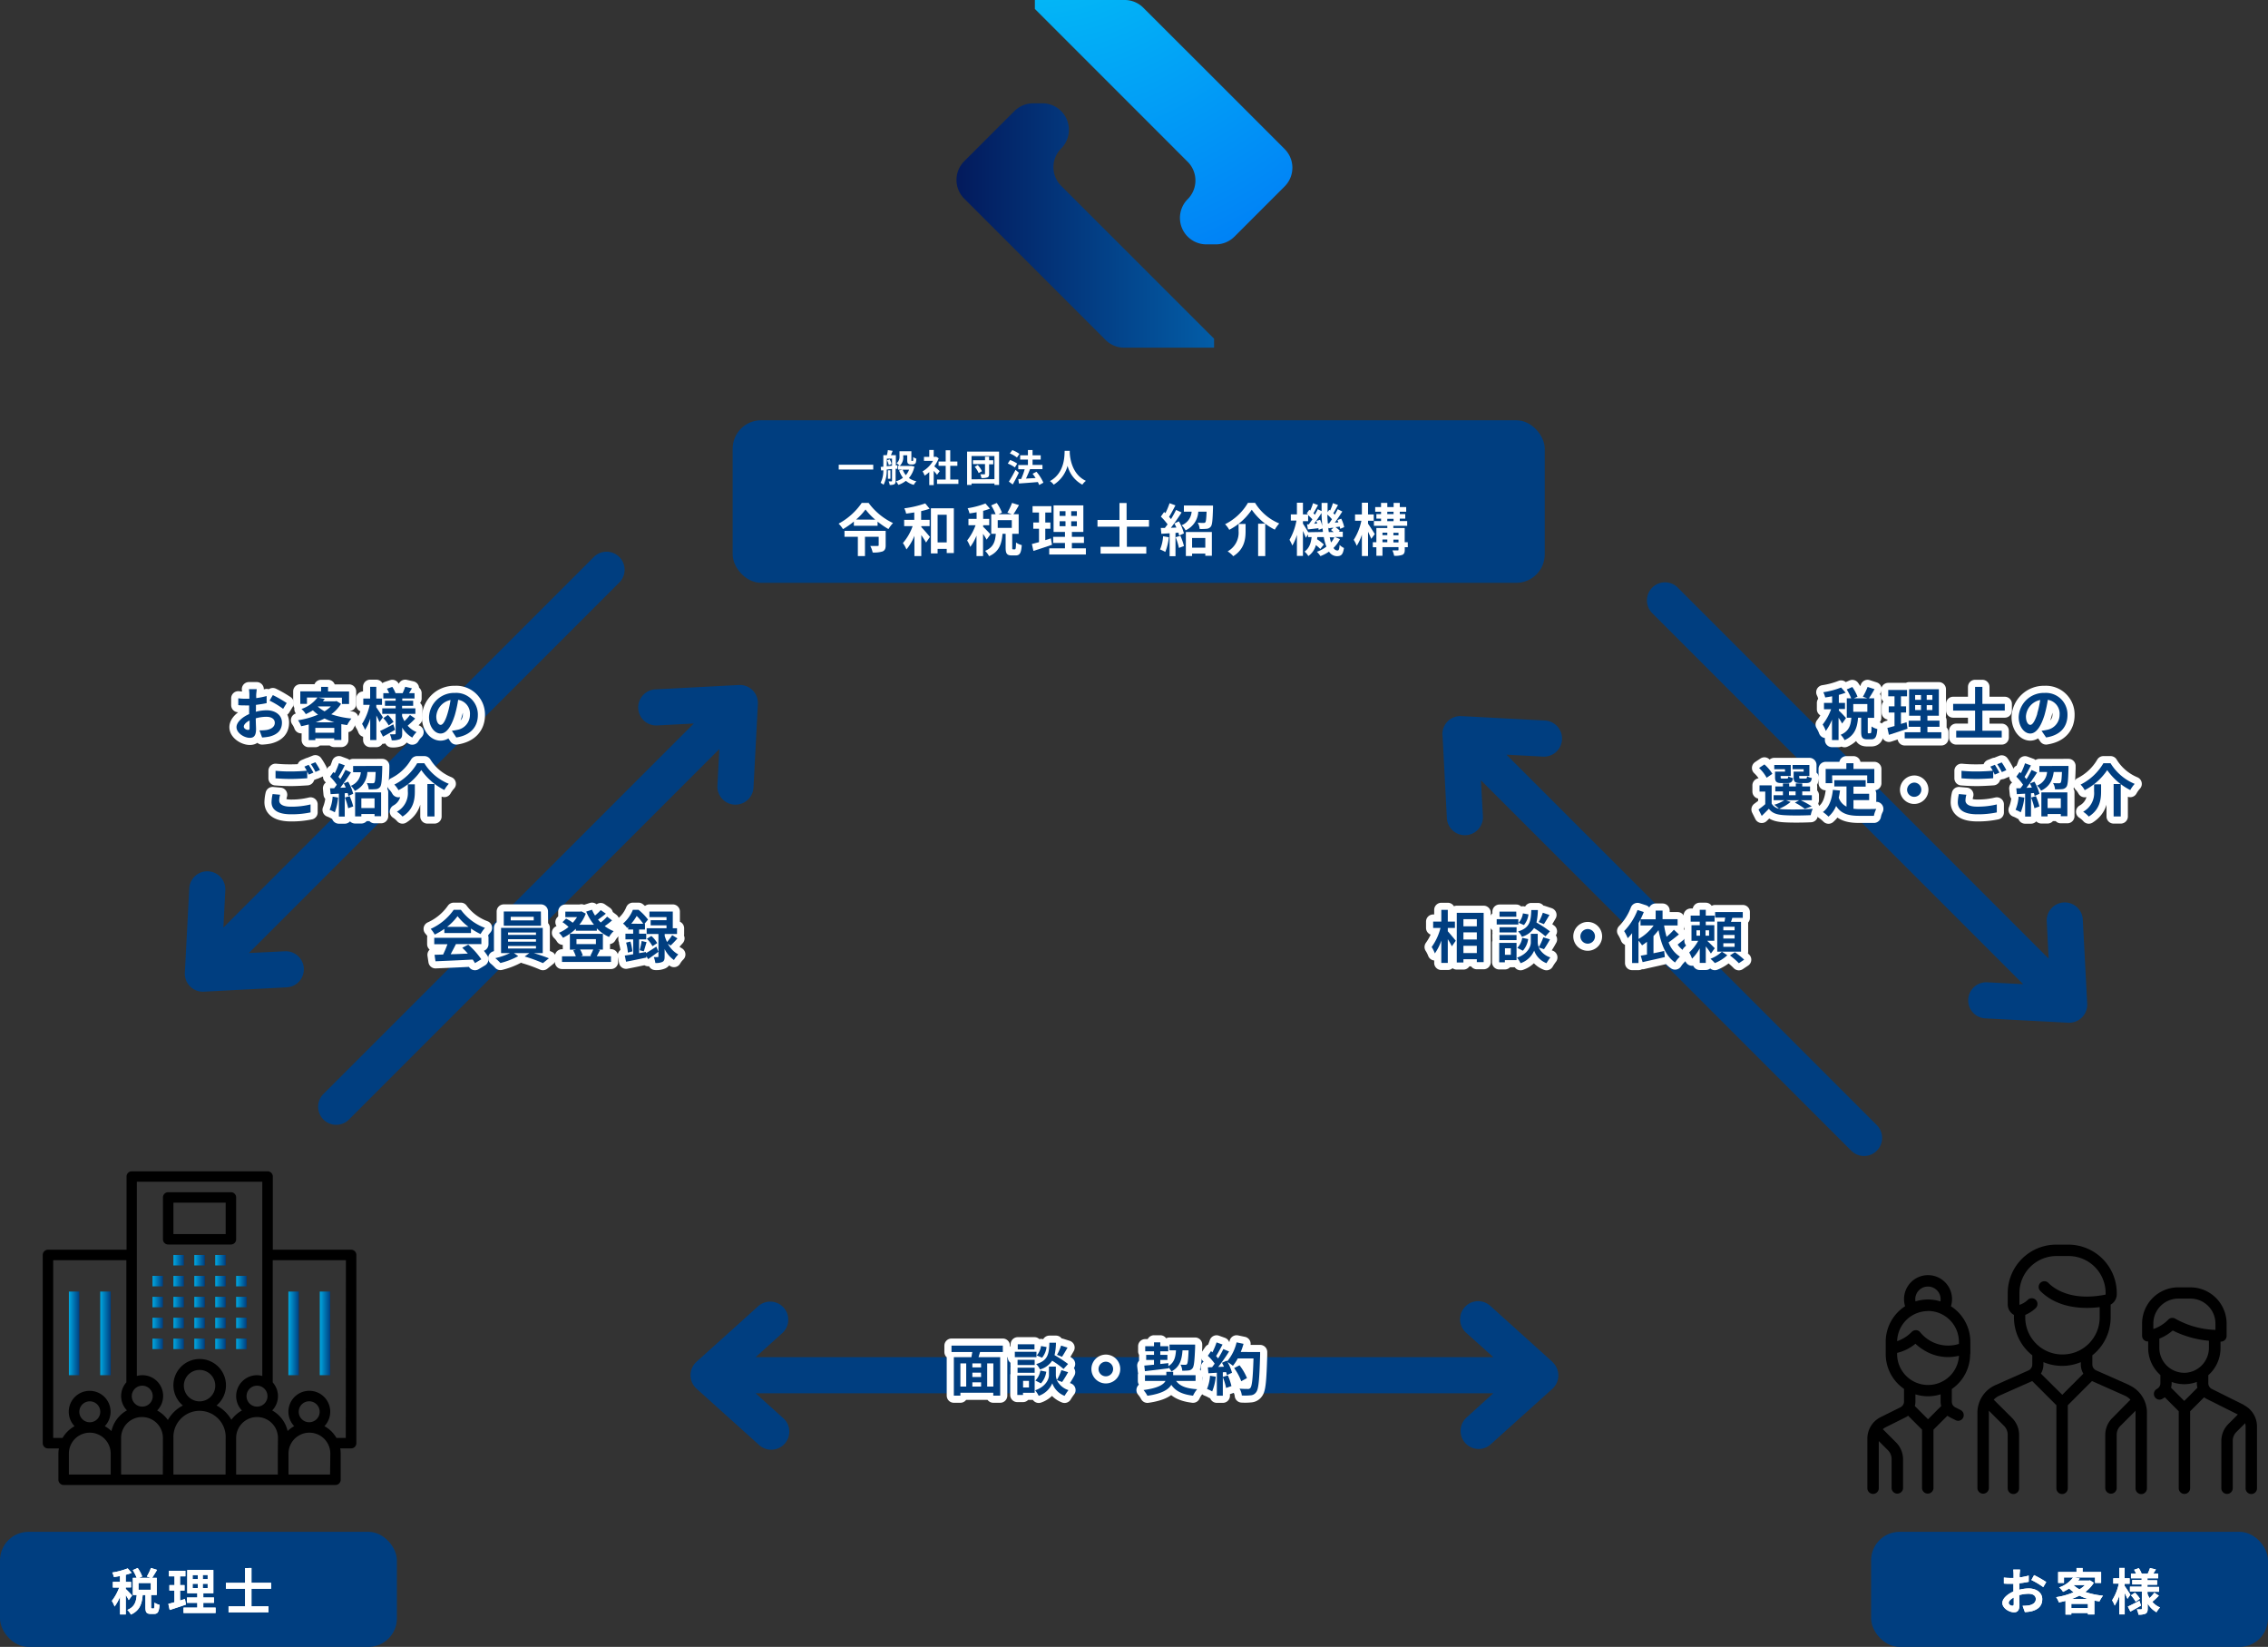 <svg xmlns="http://www.w3.org/2000/svg" xmlns:xlink="http://www.w3.org/1999/xlink" viewBox="0 0 636.76 462.25"><rect x="0" y="0" width="636.76" height="462.25" fill="#333333" stroke="none"/><defs><style>.cls-1{fill:#003e80;}.cls-2{fill:#fff;}.cls-3{fill:url(#radial-gradient);}.cls-4{fill:url(#linear-gradient);}.cls-5{fill:url(#新規グラデーションスウォッチ_コピー_3);}.cls-6{fill:url(#新規グラデーションスウォッチ_コピー_3-2);}.cls-7{fill:url(#新規グラデーションスウォッチ_コピー_3-3);}.cls-8{fill:url(#新規グラデーションスウォッチ_コピー_3-4);}.cls-9{fill:url(#新規グラデーションスウォッチ_コピー_3-5);}.cls-10{fill:url(#新規グラデーションスウォッチ_コピー_3-6);}.cls-11{fill:url(#新規グラデーションスウォッチ_コピー_3-7);}.cls-12{fill:url(#新規グラデーションスウォッチ_コピー_3-8);}.cls-13{fill:url(#新規グラデーションスウォッチ_コピー_3-9);}.cls-14{fill:url(#新規グラデーションスウォッチ_コピー_3-10);}.cls-15{fill:url(#新規グラデーションスウォッチ_コピー_3-11);}.cls-16{fill:url(#新規グラデーションスウォッチ_コピー_3-12);}.cls-17{fill:url(#新規グラデーションスウォッチ_コピー_3-13);}.cls-18{fill:url(#新規グラデーションスウォッチ_コピー_3-14);}.cls-19{fill:url(#新規グラデーションスウォッチ_コピー_3-15);}.cls-20{fill:url(#新規グラデーションスウォッチ_コピー_3-16);}.cls-21{fill:url(#新規グラデーションスウォッチ_コピー_3-17);}.cls-22{fill:url(#新規グラデーションスウォッチ_コピー_3-18);}.cls-23{fill:url(#新規グラデーションスウォッチ_コピー_3-19);}.cls-24{fill:url(#新規グラデーションスウォッチ_コピー_3-20);}.cls-25{fill:url(#新規グラデーションスウォッチ_コピー_3-21);}.cls-26{fill:url(#新規グラデーションスウォッチ_コピー_3-22);}.cls-27{fill:url(#新規グラデーションスウォッチ_コピー_3-23);}.cls-28{fill:url(#新規グラデーションスウォッチ_コピー_3-24);}.cls-29{fill:url(#新規グラデーションスウォッチ_コピー_3-25);}.cls-30{fill:url(#新規グラデーションスウォッチ_コピー_3-26);}.cls-31{fill:url(#新規グラデーションスウォッチ_コピー_3-27);}.cls-32{fill:none;stroke:#fff;stroke-linecap:round;stroke-linejoin:round;stroke-width:4px;}</style><radialGradient id="radial-gradient" cx="289.68" cy="-49.04" r="142.25" gradientUnits="userSpaceOnUse"><stop offset="0" stop-color="#04d4f6"/><stop offset="1" stop-color="#007af6"/></radialGradient><linearGradient id="linear-gradient" x1="268.55" y1="63.29" x2="340.84" y2="63.29" gradientUnits="userSpaceOnUse"><stop offset="0" stop-color="#031a5c"/><stop offset="1" stop-color="#035da7"/></linearGradient><linearGradient id="新規グラデーションスウォッチ_コピー_3" x1="42.82" y1="359.59" x2="45.75" y2="359.59" gradientUnits="userSpaceOnUse"><stop offset="0" stop-color="#00a7e0"/><stop offset="1" stop-color="#003e80"/></linearGradient><linearGradient id="新規グラデーションスウォッチ_コピー_3-2" x1="42.82" y1="365.46" x2="45.75" y2="365.46" xlink:href="#新規グラデーションスウォッチ_コピー_3"/><linearGradient id="新規グラデーションスウォッチ_コピー_3-3" x1="42.82" y1="371.33" x2="45.75" y2="371.33" xlink:href="#新規グラデーションスウォッチ_コピー_3"/><linearGradient id="新規グラデーションスウォッチ_コピー_3-4" x1="42.82" y1="377.2" x2="45.75" y2="377.2" xlink:href="#新規グラデーションスウォッチ_コピー_3"/><linearGradient id="新規グラデーションスウォッチ_コピー_3-5" x1="48.69" y1="359.59" x2="51.62" y2="359.59" xlink:href="#新規グラデーションスウォッチ_コピー_3"/><linearGradient id="新規グラデーションスウォッチ_コピー_3-6" x1="48.69" y1="365.46" x2="51.62" y2="365.46" xlink:href="#新規グラデーションスウォッチ_コピー_3"/><linearGradient id="新規グラデーションスウォッチ_コピー_3-7" x1="48.69" y1="371.33" x2="51.62" y2="371.33" xlink:href="#新規グラデーションスウォッチ_コピー_3"/><linearGradient id="新規グラデーションスウォッチ_コピー_3-8" x1="48.69" y1="377.2" x2="51.62" y2="377.2" xlink:href="#新規グラデーションスウォッチ_コピー_3"/><linearGradient id="新規グラデーションスウォッチ_コピー_3-9" x1="54.56" y1="359.59" x2="57.49" y2="359.59" xlink:href="#新規グラデーションスウォッチ_コピー_3"/><linearGradient id="新規グラデーションスウォッチ_コピー_3-10" x1="54.56" y1="365.46" x2="57.49" y2="365.46" xlink:href="#新規グラデーションスウォッチ_コピー_3"/><linearGradient id="新規グラデーションスウォッチ_コピー_3-11" x1="54.56" y1="371.33" x2="57.49" y2="371.33" xlink:href="#新規グラデーションスウォッチ_コピー_3"/><linearGradient id="新規グラデーションスウォッチ_コピー_3-12" x1="54.56" y1="377.2" x2="57.49" y2="377.2" xlink:href="#新規グラデーションスウォッチ_コピー_3"/><linearGradient id="新規グラデーションスウォッチ_コピー_3-13" x1="60.43" y1="359.59" x2="63.36" y2="359.59" xlink:href="#新規グラデーションスウォッチ_コピー_3"/><linearGradient id="新規グラデーションスウォッチ_コピー_3-14" x1="48.69" y1="353.72" x2="51.62" y2="353.72" xlink:href="#新規グラデーションスウォッチ_コピー_3"/><linearGradient id="新規グラデーションスウォッチ_コピー_3-15" x1="54.56" y1="353.72" x2="57.49" y2="353.72" xlink:href="#新規グラデーションスウォッチ_コピー_3"/><linearGradient id="新規グラデーションスウォッチ_コピー_3-16" x1="60.43" y1="353.72" x2="63.36" y2="353.72" xlink:href="#新規グラデーションスウォッチ_コピー_3"/><linearGradient id="新規グラデーションスウォッチ_コピー_3-17" x1="60.43" y1="365.46" x2="63.36" y2="365.46" xlink:href="#新規グラデーションスウォッチ_コピー_3"/><linearGradient id="新規グラデーションスウォッチ_コピー_3-18" x1="60.43" y1="371.33" x2="63.36" y2="371.33" xlink:href="#新規グラデーションスウォッチ_コピー_3"/><linearGradient id="新規グラデーションスウォッチ_コピー_3-19" x1="60.43" y1="377.2" x2="63.36" y2="377.2" xlink:href="#新規グラデーションスウォッチ_コピー_3"/><linearGradient id="新規グラデーションスウォッチ_コピー_3-20" x1="66.3" y1="359.59" x2="69.23" y2="359.59" xlink:href="#新規グラデーションスウォッチ_コピー_3"/><linearGradient id="新規グラデーションスウォッチ_コピー_3-21" x1="66.3" y1="365.46" x2="69.23" y2="365.46" xlink:href="#新規グラデーションスウォッチ_コピー_3"/><linearGradient id="新規グラデーションスウォッチ_コピー_3-22" x1="66.3" y1="371.33" x2="69.23" y2="371.33" xlink:href="#新規グラデーションスウォッチ_コピー_3"/><linearGradient id="新規グラデーションスウォッチ_コピー_3-23" x1="66.3" y1="377.2" x2="69.23" y2="377.2" xlink:href="#新規グラデーションスウォッチ_コピー_3"/><linearGradient id="新規グラデーションスウォッチ_コピー_3-24" x1="80.97" y1="374.26" x2="83.91" y2="374.26" xlink:href="#新規グラデーションスウォッチ_コピー_3"/><linearGradient id="新規グラデーションスウォッチ_コピー_3-25" x1="89.78" y1="374.26" x2="92.71" y2="374.26" xlink:href="#新規グラデーションスウォッチ_コピー_3"/><linearGradient id="新規グラデーションスウォッチ_コピー_3-26" x1="19.34" y1="374.26" x2="22.27" y2="374.26" xlink:href="#新規グラデーションスウォッチ_コピー_3"/><linearGradient id="新規グラデーションスウォッチ_コピー_3-27" x1="28.14" y1="374.26" x2="31.08" y2="374.26" xlink:href="#新規グラデーションスウォッチ_コピー_3"/></defs><title>fg1</title><g id="レイヤー_2" data-name="レイヤー 2"><g id="レイヤー_1-2" data-name="レイヤー 1"><rect class="cls-1" x="205.7" y="117.96" width="228" height="45.63" rx="8"/><rect class="cls-1" y="429.96" width="111.43" height="32.3" rx="8"/><rect class="cls-1" x="525.33" y="429.96" width="111.43" height="32.3" rx="8"/><path class="cls-2" d="M245.17,130.44v1.35h-9.69v-1.35Z"/><path class="cls-2" d="M251.45,131.57V135c0,.47-.07.74-.37.92a2.65,2.65,0,0,1-1.29.19,3.68,3.68,0,0,0-.3-1h.79c.13,0,.16,0,.16-.17v-3.3l-1.49.16a8.83,8.83,0,0,1-.88,4.27,4.06,4.06,0,0,0-.84-.55A7.44,7.44,0,0,0,248,132l-.61.06-.13-1L248,131v-3.24h1a11.25,11.25,0,0,0,.28-1.43l1.34.21c-.16.43-.33.86-.48,1.22h1.38v2.89l.44-.05,0,1Zm-2.5-.7,1.49-.15v-2H249Zm.83-1.94a4.34,4.34,0,0,1,.54,1.31l-.79.31a4.78,4.78,0,0,0-.48-1.33Zm.23,5.45h-.72V132H250Zm6.72-3.42a7.34,7.34,0,0,1-1.54,3.22,5.67,5.67,0,0,0,2.1.91,4.46,4.46,0,0,0-.75,1,5.6,5.6,0,0,1-2.2-1.13,7.2,7.2,0,0,1-2.12,1.14,4.94,4.94,0,0,0-.66-1,5.94,5.94,0,0,0,1.95-1,7.45,7.45,0,0,1-1.08-2.06l1-.22h-1.28v-1.1h.44a5.35,5.35,0,0,0-.88-.69,2.3,2.3,0,0,0,.83-2v-1.37h3.34V129a1.22,1.22,0,0,0,0,.32.13.13,0,0,0,.11.05h.17a.18.18,0,0,0,.13,0c.05,0,.07-.08.09-.22s0-.48,0-.88a3.06,3.06,0,0,0,.9.47,6.17,6.17,0,0,1-.15,1.08.73.73,0,0,1-.36.42,1.2,1.2,0,0,1-.57.13h-.55a1,1,0,0,1-.7-.26c-.17-.17-.24-.4-.24-1.06v-1.25h-1.12v.32a3.24,3.24,0,0,1-1,2.66h3.16l.2,0Zm-3.29.88a5.37,5.37,0,0,0,.87,1.53,5,5,0,0,0,.92-1.53Z"/><path class="cls-2" d="M263.08,133.27c-.22-.3-.58-.72-.93-1.11v4H260.9V132.5a8.45,8.45,0,0,1-1.3,1,5.08,5.08,0,0,0-.59-1.19,8,8,0,0,0,2.95-2.95h-2.55v-1.12h1.49v-1.94h1.25v1.94h.47l.22-.06.71.46a10.33,10.33,0,0,1-1.25,2.25c.51.41,1.32,1.14,1.54,1.35Zm6,1.34v1.22h-6v-1.22h2.43v-3.86h-2v-1.21h2v-3.15h1.28v3.15h2v1.21h-2v3.86Z"/><path class="cls-2" d="M280.5,126.75v9.36h-1.3v-.41h-6.43v.41h-1.25v-9.36Zm-1.3,7.74V128h-6.43v6.54Zm-.33-4.17H277.7V133c0,.57-.11.85-.48,1a4.38,4.38,0,0,1-1.67.18,4.76,4.76,0,0,0-.32-1.06c.45,0,1,0,1.13,0s.19,0,.19-.17v-2.7h-3.38v-1.06h3.38v-1h1.15v1h1.17Zm-4.35.23a6.41,6.41,0,0,1,1.17,1.72l-.93.51a6.55,6.55,0,0,0-1.1-1.76Z"/><path class="cls-2" d="M284.94,131.2a8.15,8.15,0,0,0-2-1.08l.65-1a8.33,8.33,0,0,1,2,1Zm1.11,1.48c-.52,1.09-1.13,2.29-1.72,3.3l-1.08-.8a32.75,32.75,0,0,0,1.86-3.3Zm-.53-4.26a8.06,8.06,0,0,0-2-1.15l.7-.94a9.46,9.46,0,0,1,2,1.07Zm6.23,7.71a6.14,6.14,0,0,0-.36-.83c-1.91.17-3.9.31-5.32.41l-.17-1.26.79,0a19.31,19.31,0,0,0,1-2.73h-1.8v-1.2h2.71V129h-2.18v-1.2h2.18v-1.49h1.3v1.49h2.29V129H289.9v1.49h2.78v1.2h-3.49c-.34.88-.76,1.85-1.14,2.64l2.71-.15c-.27-.42-.56-.83-.85-1.2l1.08-.56a12.29,12.29,0,0,1,1.95,3.06Z"/><path class="cls-2" d="M300.34,126.54c0,.17,0,.38,0,.6.09,1.45.61,6,4.54,7.83a4.17,4.17,0,0,0-1,1.07,8.35,8.35,0,0,1-4.15-5.29,9,9,0,0,1-3.89,5.29,4.1,4.1,0,0,0-1.06-1c4.21-2.33,4.06-7.11,4.13-8.5Z"/><path class="cls-2" d="M243.87,141.16a18,18,0,0,0,6.85,5.65,11,11,0,0,0-1.28,1.69,22.69,22.69,0,0,1-3.05-2.09v1.17h-6.66v-1.19a22.31,22.31,0,0,1-3.06,2.13,7.77,7.77,0,0,0-1.23-1.54,18.46,18.46,0,0,0,6.5-5.82Zm4.79,11.91c0,.88-.19,1.4-.87,1.71a8,8,0,0,1-2.78.3,7.12,7.12,0,0,0-.67-1.84c.78,0,1.77,0,2,0s.36,0,.36-.24v-2.34h-3.85v5.43h-2v-5.43H237.1V149h11.56Zm-2.93-7.21A18.86,18.86,0,0,1,243,143a17.41,17.41,0,0,1-2.64,2.83Z"/><path class="cls-2" d="M258.66,147.94c.64.64,2.08,2.33,2.43,2.76L260,152.28c-.3-.54-.82-1.34-1.34-2.09v5.9h-1.93v-5.7a14.17,14.17,0,0,1-2.24,3.83,8.12,8.12,0,0,0-1-1.79,14.34,14.34,0,0,0,2.74-4.76h-2.38v-1.76h2.84v-2.08c-.78.13-1.55.24-2.28.34a6.28,6.28,0,0,0-.52-1.49,28.63,28.63,0,0,0,5.88-1.38l1.23,1.49a19.34,19.34,0,0,1-2.38.67v2.45H261v1.76h-2.32Zm9.14-5.28v12.57h-2v-1.16h-2.56v1.27h-1.88V142.66Zm-2,9.59v-7.76h-2.56v7.76Z"/><path class="cls-2" d="M277,151.47a14.32,14.32,0,0,0-1-1.62v6.24h-1.84v-5.74a14.27,14.27,0,0,1-1.75,3.16,8.82,8.82,0,0,0-.88-1.8,15.52,15.52,0,0,0,2.37-4.29h-2v-1.78h2.29v-1.86c-.68.13-1.33.24-2,.32a6.59,6.59,0,0,0-.52-1.45,23.34,23.34,0,0,0,5-1.33l1.26,1.45a14.15,14.15,0,0,1-1.9.61v2.26h1.71v1.78h-1.71v.46c.43.35,1.74,1.74,2.05,2.1Zm7.92,2.72c.24,0,.3-.24.34-1.91a4.81,4.81,0,0,0,1.61.72c-.16,2.29-.59,2.9-1.74,2.9h-1.06c-1.42,0-1.73-.56-1.73-2.23v-3.84h-.88c-.22,2.76-.89,5-3.77,6.29a5.66,5.66,0,0,0-1.11-1.5c2.39-1,2.83-2.69,3-4.79h-1.28v-5.49h1.23a14.07,14.07,0,0,0-1.25-2.48l1.57-.69a12.37,12.37,0,0,1,1.46,2.72l-1,.45h3.77l-1.25-.45a17.12,17.12,0,0,0,1.31-2.73l1.95.62c-.53.93-1.1,1.89-1.57,2.56H286v5.49h-1.81v3.83c0,.48,0,.53.24.53Zm-.85-8.2h-3.95v2.18h3.95Z"/><path class="cls-2" d="M295.36,152.91c-1.76.62-3.68,1.23-5.22,1.72l-.43-1.93c.56-.15,1.22-.32,2-.53v-3.76h-1.61v-1.75h1.61v-2.81H289.9v-1.78h5.28v1.78h-1.71v2.81h1.44v1.75h-1.44v3.2c.53-.16,1.06-.32,1.57-.5Zm9.51,1v1.73H294.58v-1.73H299v-1.52h-3.31v-1.71H299v-1.38h-3.2v-7.44h8.36v7.44h-3.22v1.38h3.39v1.71h-3.39v1.52Zm-7.37-9.11h1.65v-1.32H297.5Zm0,2.89h1.65v-1.38H297.5Zm4.84-4.21h-1.59v1.32h1.59Zm0,2.83h-1.59v1.38h1.59Z"/><path class="cls-2" d="M316.38,147.83v5.65h5.45v1.91H309v-1.91h5.3v-5.65h-6.17v-1.89h6.17v-4.75h2v4.75h6.29v1.89Z"/><path class="cls-2" d="M328.16,150.79a14.86,14.86,0,0,1-1,4.13,9.84,9.84,0,0,0-1.46-.69,11.45,11.45,0,0,0,.85-3.71Zm2.83-4.46a13.7,13.7,0,0,1,1.41,3.39l-1.35.61a7.39,7.39,0,0,0-.2-.82l-.82.07v6.54h-1.65v-6.43l-2.32.14-.16-1.65,1.15,0c.24-.31.5-.66.76-1a16.4,16.4,0,0,0-1.89-2.17l.91-1.3.37.32a21,21,0,0,0,1.17-2.79l1.64.61c-.57,1.09-1.21,2.34-1.79,3.22.19.22.39.43.55.64.54-.9,1.05-1.81,1.42-2.59l1.55.72c-.88,1.39-2,3-3,4.3l1.54-.06c-.18-.4-.37-.8-.56-1.15Zm.42,4.06a18.28,18.28,0,0,1,1,2.88l-1.41.52a18.26,18.26,0,0,0-.93-3Zm9.15-8.48s0,.46,0,.69c-.1,3.33-.21,4.7-.61,5.2a1.6,1.6,0,0,1-1.19.62,12.65,12.65,0,0,1-1.95.05,4.06,4.06,0,0,0-.54-1.76,15.6,15.6,0,0,0,1.61.07.71.71,0,0,0,.52-.16c.19-.24.28-1,.36-3h-2.33a6.1,6.1,0,0,1-3.57,5.24,5.1,5.1,0,0,0-1.12-1.43,4.41,4.41,0,0,0,2.82-3.81h-2.17v-1.74Zm-7.62,7.41h7.3V156H338.4v-.61h-3.71v.68h-1.75Zm1.75,1.68v2.72h3.71V151Z"/><path class="cls-2" d="M345.12,148.71a6.9,6.9,0,0,0-1.17-1.57,15.35,15.35,0,0,0,6.42-6h2a14.41,14.41,0,0,0,6.79,5.79,9.71,9.71,0,0,0-1.25,1.74,17.49,17.49,0,0,1-6.47-5.6A17.08,17.08,0,0,1,345.12,148.71Zm4.59-1.65v2c0,2.26-.33,5.09-3.46,7.06a7,7,0,0,0-1.58-1.36,6,6,0,0,0,3.07-5.75v-1.94Zm5.52-.08v9.11h-2V147Z"/><path class="cls-2" d="M376.21,151.31a9.2,9.2,0,0,1-1.81,2.48,1.33,1.33,0,0,0,1.07.73c.41,0,.55-.3.63-1.57a4.56,4.56,0,0,0,1.23.87c-.29,1.81-.74,2.29-2,2.29a2.67,2.67,0,0,1-2.2-1.28,11.26,11.26,0,0,1-2.41,1.26,7.53,7.53,0,0,0-1-1.22,9.55,9.55,0,0,0,2.68-1.44,13.92,13.92,0,0,1-.74-2.68h-1.81a5.78,5.78,0,0,1-.08.6,12.6,12.6,0,0,1,1.91,1.48l-1,1.26a10.47,10.47,0,0,0-1.23-1.09,5.49,5.49,0,0,1-2.13,3.08,4.39,4.39,0,0,0-1.07-1.25c1.41-1,1.81-2.47,2-4.08h-1V150l-.63.95c-.16-.48-.49-1.22-.81-1.92v7h-1.69v-5.9a13.71,13.71,0,0,1-1.28,3,12.07,12.07,0,0,0-.8-1.61,17,17,0,0,0,1.95-5.4h-1.58v-1.73h1.71v-3.29h1.69v3.29h1.43c-.11-.11-.24-.2-.35-.3l.7-1,.27.21a17,17,0,0,0,.79-2.07l1.41.55c-.45.77-.92,1.65-1.3,2.29.14.14.29.28.4.41.32-.54.59-1.07.82-1.55l1.07.53q0-1.12,0-2.31h1.68c0,.9,0,1.76,0,2.61l.46-.67.26.19a15.07,15.07,0,0,0,.78-2.06l1.43.54c-.45.8-.92,1.67-1.32,2.29.15.14.29.29.42.42.3-.53.59-1.08.82-1.54l1.29.64c-.64,1-1.41,2.18-2.11,3.12l1-.06c-.08-.23-.18-.45-.27-.66l1.07-.38a9.37,9.37,0,0,1,.83,2.37l-1.13.48c0-.18-.07-.4-.13-.63l-1.19.16a6.29,6.29,0,0,1,1.22,1l-.3.27H377v1.48h-2.24Zm-4.79-2c0-.33-.08-.69-.12-1l-1.09.43c0-.14,0-.3-.07-.48l-2.93.34-.25-1.41.5,0c.3-.42.64-.9,1-1.41a11.08,11.08,0,0,0-1.19-1.18v1.69h-1.46v.69c.34.5,1.11,1.73,1.49,2.4Zm-.79-3.42a10,10,0,0,1,.62,1.79c-.11-1.17-.19-2.4-.23-3.68-.64,1-1.39,2.11-2.08,3l.87-.07a7.63,7.63,0,0,0-.26-.72Zm2.52,1c.26-.33.53-.73.8-1.15a10.4,10.4,0,0,0-1.28-1.3c0,.87.07,1.69.13,2.49Zm1.28,2.45c-.24-.21-.51-.41-.76-.59l.72-.62c-.5,0-1,.11-1.41.16l-.1-.45c.05.53.11,1,.19,1.5Zm-1.1,1.48c.11.52.24,1,.37,1.45a6.75,6.75,0,0,0,.93-1.45Z"/><path class="cls-2" d="M385,151.24c-.2-.49-.56-1.25-.91-2v6.82h-1.73v-6a13.44,13.44,0,0,1-1.45,3.15,8.79,8.79,0,0,0-.84-1.68,16,16,0,0,0,2.15-5.36h-1.78v-1.77h1.92v-3.29h1.73v3.29h1.6v1.77h-1.6V147c.45.62,1.63,2.46,1.89,2.91Zm10.26,2.35h-.86v.69c0,.8-.16,1.2-.69,1.46a6,6,0,0,1-2.29.26,7,7,0,0,0-.49-1.51c.59,0,1.24,0,1.44,0s.27,0,.27-.24v-.68h-4.5V156h-1.71v-2.39h-1V152.2h1v-4h3.07v-.61h-3.76v-1.34h2v-.67h-1.31v-1.29h1.31v-.65H386.1v-1.31h1.64v-1.17h1.76v1.17h1.77v-1.17H393v1.17h1.8v1.31H393v.65h1.54v1.29H393v.67h2.08v1.34h-3.89v.61h3.19v4h.86Zm-7.12-4.08v.69h1.36v-.69Zm0,2.69h1.36v-.77h-1.36Zm1.34-7.91h1.77v-.65H389.5Zm0,2h1.77v-.67H389.5Zm1.73,3.26v.69h1.43v-.69Zm1.43,2.69v-.77h-1.43v.77Z"/><path class="cls-3" d="M354.11,35.26l-13-13L321,2.18A7.39,7.39,0,0,0,315.77,0H290.55V2.51l35.17,35.17,7.73,7.73a7.42,7.42,0,0,1,0,10.5h0a7.43,7.43,0,0,0,5.25,12.68h2.64a7.41,7.41,0,0,0,5.25-2.18l3.93-3.93,10.15-10.15a7.42,7.42,0,0,0,0-10.5Z"/><path class="cls-4" d="M277.29,62.32l13,13,20.1,20.1a7.42,7.42,0,0,0,5.25,2.17h25.22V95.07L305.67,59.9l-7.73-7.73a7.42,7.42,0,0,1,0-10.5h0A7.43,7.43,0,0,0,292.69,29h-2.63a7.43,7.43,0,0,0-5.25,2.18l-3.94,3.93L270.72,45.25a7.44,7.44,0,0,0,0,10.51Z"/><rect class="cls-5" x="42.82" y="358.12" width="2.94" height="2.94"/><rect class="cls-6" x="42.82" y="363.99" width="2.94" height="2.94"/><rect class="cls-7" x="42.82" y="369.86" width="2.94" height="2.94"/><rect class="cls-8" x="42.82" y="375.73" width="2.94" height="2.94"/><rect class="cls-9" x="48.69" y="358.12" width="2.94" height="2.94"/><rect class="cls-10" x="48.69" y="363.99" width="2.94" height="2.94"/><rect class="cls-11" x="48.69" y="369.86" width="2.94" height="2.94"/><rect class="cls-12" x="48.69" y="375.73" width="2.94" height="2.94"/><rect class="cls-13" x="54.56" y="358.12" width="2.94" height="2.94"/><rect class="cls-14" x="54.56" y="363.99" width="2.94" height="2.94"/><rect class="cls-15" x="54.56" y="369.86" width="2.94" height="2.94"/><rect class="cls-16" x="54.56" y="375.73" width="2.94" height="2.94"/><rect class="cls-17" x="60.43" y="358.12" width="2.94" height="2.94"/><rect class="cls-18" x="48.69" y="352.25" width="2.94" height="2.94"/><rect class="cls-19" x="54.56" y="352.25" width="2.94" height="2.94"/><rect class="cls-20" x="60.43" y="352.25" width="2.94" height="2.94"/><rect class="cls-21" x="60.43" y="363.99" width="2.94" height="2.94"/><rect class="cls-22" x="60.43" y="369.86" width="2.94" height="2.94"/><rect class="cls-23" x="60.43" y="375.73" width="2.94" height="2.94"/><rect class="cls-24" x="66.3" y="358.12" width="2.94" height="2.94"/><rect class="cls-25" x="66.3" y="363.99" width="2.94" height="2.94"/><rect class="cls-26" x="66.3" y="369.86" width="2.94" height="2.94"/><rect class="cls-27" x="66.3" y="375.73" width="2.94" height="2.94"/><path d="M98.59,350.78h-22V330.23a1.46,1.46,0,0,0-1.46-1.46H37a1.46,1.46,0,0,0-1.47,1.46h0v20.55h-22A1.47,1.47,0,0,0,12,352.25h0v52.83a1.47,1.47,0,0,0,1.47,1.47h3.07A8.91,8.91,0,0,0,16.4,408v7.34a1.47,1.47,0,0,0,1.47,1.47H94.18a1.47,1.47,0,0,0,1.47-1.47h0V408a8.9,8.9,0,0,0-.13-1.46h3.07a1.46,1.46,0,0,0,1.46-1.47h0V352.25a1.46,1.46,0,0,0-1.46-1.47ZM75.1,391.87a2.94,2.94,0,1,1-2.93-2.93,2.94,2.94,0,0,1,2.93,2.93Zm-35.22-2.93A2.94,2.94,0,1,1,37,391.87a2.94,2.94,0,0,1,2.93-2.93Zm-8.8,24.94H19.34V408a5.87,5.87,0,0,1,11.74,0Zm-8.81-17.61a2.94,2.94,0,1,1,2.94,2.94,2.94,2.94,0,0,1-2.94-2.94Zm9,5.4a8.57,8.57,0,0,0-1.85-1.36,5.87,5.87,0,1,0-8.49,0,8.9,8.9,0,0,0-3.37,3.3H14.94V353.72H35.48V388a5.78,5.78,0,0,0,.16,7.87,8.86,8.86,0,0,0-4.34,5.77Zm14.45,12.21H34V403.61a5.87,5.87,0,0,1,11.74,0Zm17.61,0H48.69V403.61a7.34,7.34,0,1,1,14.67,0ZM51.62,388.94a4.41,4.41,0,1,1,4.41,4.4,4.41,4.41,0,0,1-4.41-4.4ZM65,398.57a10.25,10.25,0,0,0-4.21-4.07,7.38,7.38,0,1,0-9.45,0,10.25,10.25,0,0,0-4.21,4.07,8.92,8.92,0,0,0-3-2.67,5.82,5.82,0,0,0-5.71-9.69V331.7H73.64v54.51a6.07,6.07,0,0,0-1.47-.21,5.86,5.86,0,0,0-4.25,9.9,9.12,9.12,0,0,0-3,2.67ZM78,408v5.87H66.3V403.61a5.87,5.87,0,0,1,11.74,0Zm14.67,5.87H81V408a5.87,5.87,0,1,1,11.74,0Zm-8.8-17.61a2.94,2.94,0,1,1,2.93,2.94,2.93,2.93,0,0,1-2.93-2.94Zm13.21,7.34H94.46a8.83,8.83,0,0,0-3.37-3.3,5.87,5.87,0,1,0-8.49,0,9.09,9.09,0,0,0-1.85,1.36,8.85,8.85,0,0,0-4.33-5.77,5.78,5.78,0,0,0,.15-7.87V353.72H97.12Z"/><rect class="cls-28" x="80.97" y="362.52" width="2.94" height="23.48"/><rect class="cls-29" x="89.78" y="362.52" width="2.94" height="23.48"/><rect class="cls-30" x="19.34" y="362.52" width="2.94" height="23.48"/><rect class="cls-31" x="28.14" y="362.52" width="2.94" height="23.48"/><path d="M64.83,334.64H47.22a1.46,1.46,0,0,0-1.47,1.46h0v11.75a1.46,1.46,0,0,0,1.47,1.46H64.83a1.46,1.46,0,0,0,1.47-1.46h0V336.1a1.46,1.46,0,0,0-1.47-1.46Zm-1.47,11.74H48.69v-8.81H63.36Z"/><path d="M597.84,388.78l-9.31-4.13a1.84,1.84,0,0,1-1.09-1.67v-2.56a13.56,13.56,0,0,0,5.14-10.63v-3.6a3.33,3.33,0,0,0,1.72-2.9v-.35a13.61,13.61,0,0,0-13.6-13.59h-3.42a13.6,13.6,0,0,0-13.59,13.59v3.17A3.36,3.36,0,0,0,565,368.8a3,3,0,0,0,.44.28v.71a13.56,13.56,0,0,0,5.14,10.63V383a1.84,1.84,0,0,1-1.09,1.67l-9.31,4.13a8.47,8.47,0,0,0-5,7.73v21.24a1.61,1.61,0,0,0,3.21,0V396.51a4.93,4.93,0,0,1,0-.55l4.29,4.29a3.52,3.52,0,0,1,1,2.5v15a1.6,1.6,0,1,0,3.2,0v-15a6.73,6.73,0,0,0-2-4.77l-5.12-5.11a5.19,5.19,0,0,1,1.64-1.16l9.16-4.07,6.79,6.79v23.32a1.6,1.6,0,0,0,3.2,0V394.43l6.79-6.79,9.16,4.07a5.19,5.19,0,0,1,1.64,1.16L593.07,398a6.69,6.69,0,0,0-2,4.77v15a1.61,1.61,0,0,0,3.21,0v-15a3.51,3.51,0,0,1,1-2.5l4.29-4.29a4.91,4.91,0,0,1,0,.55v21.24a1.6,1.6,0,0,0,3.2,0V396.51a8.47,8.47,0,0,0-5-7.73ZM579,391.5l-6-5.95a5,5,0,0,0,.71-2.57v-.65a13.65,13.65,0,0,0,10.5,0V383a5,5,0,0,0,.71,2.57Zm0-11.32a10.4,10.4,0,0,1-10.39-10.39v-.72a9.53,9.53,0,0,0,2.91-1.89,1.6,1.6,0,0,0-2.17-2.36,5.84,5.84,0,0,1-2.38,1.43h0a.32.32,0,0,1,0-.14v-3.17a10.4,10.4,0,0,1,10.39-10.39h3.42a10.4,10.4,0,0,1,10.39,10.39v.35a.1.1,0,0,1-.07.1c-9.6,1.9-14.41-1.67-16-3.3a1.6,1.6,0,0,0-2.26,2.27c5,5,12.24,5.06,16.66,4.53v2.9A10.4,10.4,0,0,1,579,380.18Z"/><path d="M553.19,380.07v-3.43a11.89,11.89,0,0,0-5.45-10,6.86,6.86,0,0,0,.31-2,6.74,6.74,0,1,0-13.18,2,11.89,11.89,0,0,0-5.44,10v3.43a11.86,11.86,0,0,0,5.14,9.77v3.53a1.82,1.82,0,0,1-1,1.63L528,397.77a6.72,6.72,0,0,0-3.72,6v13.95a1.6,1.6,0,0,0,3.2,0V404.49l2.61,2.61a3.52,3.52,0,0,1,1,2.5v8.15a1.61,1.61,0,0,0,3.21,0V409.6a6.74,6.74,0,0,0-2-4.77l-3.63-3.63-.06-.05a4.16,4.16,0,0,1,.77-.52l5.54-2.77a5.34,5.34,0,0,0,.8-.49l3.91,3.92v16.46a1.61,1.61,0,0,0,3.21,0V401.29l3.92-3.92a5.24,5.24,0,0,0,.79.49l1.53.77a1.69,1.69,0,0,0,.72.17,1.6,1.6,0,0,0,.71-3l-1.52-.76a1.8,1.8,0,0,1-1-1.63v-3.53a11.86,11.86,0,0,0,5.14-9.77Zm-11.88-18.95a3.53,3.53,0,0,1,3.53,3.53,4.23,4.23,0,0,1-.05.63,11.9,11.9,0,0,0-7,0,4.21,4.21,0,0,1-.06-.63,3.54,3.54,0,0,1,3.54-3.53Zm0,6.85a8.68,8.68,0,0,1,8.67,8.67v.58A10.08,10.08,0,0,1,539.16,374a1.59,1.59,0,0,0-1.16-.64,1.61,1.61,0,0,0-1.25.47,10.52,10.52,0,0,1-4.11,2.62,8.68,8.68,0,0,1,8.67-8.45Zm0,30.39-3.71-3.71a4.94,4.94,0,0,0,.17-1.28v-2a11.84,11.84,0,0,0,7.07,0v2a4.94,4.94,0,0,0,.17,1.28Zm0-9.62a8.68,8.68,0,0,1-8.68-8.67v-.33a12.9,12.9,0,0,0,5.15-2.57,14.38,14.38,0,0,0,3,2.16,12.8,12.8,0,0,0,6.13,1.58,13.33,13.33,0,0,0,3.09-.37,8.68,8.68,0,0,1-8.66,8.2Z"/><path d="M630,394.34l-9-4.48a1.8,1.8,0,0,1-1-1.63V386a10.16,10.16,0,0,0,3.43-7.61v-1.82h.11a1.6,1.6,0,0,0,1.6-1.6V371.5A10.18,10.18,0,0,0,615,361.34h-3.43a10.17,10.17,0,0,0-10.16,10.16v3.43a1.6,1.6,0,0,0,1.6,1.6h.11v1.82a10.16,10.16,0,0,0,3.43,7.61v2.27a1.82,1.82,0,0,1-1,1.63,1.6,1.6,0,0,0,.72,3,1.63,1.63,0,0,0,.71-.16,6.37,6.37,0,0,0,.8-.5l3.92,3.92v21.6a1.6,1.6,0,0,0,3.2,0v-21.6l3.92-3.92a5.24,5.24,0,0,0,.79.49l8.68,4.34-2.63,2.64a6.69,6.69,0,0,0-2,4.76v13.29a1.6,1.6,0,0,0,3.2,0V404.46a3.52,3.52,0,0,1,1-2.5l2.49-2.49a3.37,3.37,0,0,1,.12.9v17.38a1.6,1.6,0,0,0,3.2,0V400.37a6.72,6.72,0,0,0-3.72-6ZM604.57,373v-1.5a7,7,0,0,1,7-7H615a7,7,0,0,1,7,7v1.78a24.42,24.42,0,0,1-11.21-3.11,1.6,1.6,0,0,0-2,.2,10.59,10.59,0,0,1-4.12,2.63Zm8.68,20.22-3.71-3.71a4.94,4.94,0,0,0,.17-1.28v-.34a10.23,10.23,0,0,0,7.07,0v.34a4.94,4.94,0,0,0,.17,1.28Zm0-7.9a7,7,0,0,1-7-7v-2.58a13.68,13.68,0,0,0,3.76-2.29,28.37,28.37,0,0,0,10.16,2.88v2a7,7,0,0,1-7,7Z"/><path class="cls-1" d="M435.85,382.24l-17.46-15.72a5.07,5.07,0,1,0-6.78,7.54l7.64,6.87H361.17a5.07,5.07,0,1,0,0,10.14h58.08L411.61,398a5.07,5.07,0,0,0,6.78,7.53l17.46-15.71a5.08,5.08,0,0,0,0-7.53Z"/><path class="cls-1" d="M195.55,389.77,213,405.48a5.07,5.07,0,1,0,6.78-7.53l-7.63-6.88H359.23a5.07,5.07,0,0,0,0-10.14H212.15l7.63-6.88a5.07,5.07,0,0,0-6.78-7.53l-17.45,15.71a5.07,5.07,0,0,0,0,7.54Z"/><path class="cls-1" d="M405,206.34l1.23,23.46a5.07,5.07,0,0,0,10.12-.54L415.78,219l104,104a5.07,5.07,0,0,0,7.17-7.17l-104-104,10.27.54a5.07,5.07,0,0,0,.53-10.13L410.29,201a5.06,5.06,0,0,0-5.32,5.33Z"/><path class="cls-1" d="M586,281.73l-1.23-23.45a5.07,5.07,0,1,0-10.12.53l.53,10.26-104-104a5.07,5.07,0,1,0-7.16,7.17l104,104-10.27-.53a5.07,5.07,0,0,0-.53,10.12l23.45,1.23a5.08,5.08,0,0,0,5.33-5.33Z"/><path class="cls-1" d="M212.78,197.59l-1.23,23.46a5.07,5.07,0,0,1-10.13-.53l.54-10.27-104,104a5.07,5.07,0,0,1-7.17-7.17l104-104-10.27.54a5.06,5.06,0,0,1-3.85-8.64A5,5,0,0,1,184,193.5l23.45-1.23a5.06,5.06,0,0,1,5.33,5.32Z"/><path class="cls-1" d="M51.9,273l1.23-23.46a5.07,5.07,0,1,1,10.12.53l-.53,10.27,104-104a5.06,5.06,0,0,1,7.16,7.16l-104,104L80.15,267a5.07,5.07,0,0,1,.53,10.12l-23.45,1.23A5.06,5.06,0,0,1,51.9,273Z"/><path class="cls-32" d="M71.81,199.78a12.64,12.64,0,0,1,3-.42c2.43,0,4.35,1.3,4.35,3.47,0,1.88-1,3.28-3.49,3.91a14,14,0,0,1-2.08.26l-.74-2a11.79,11.79,0,0,0,2-.11c1.28-.22,2.3-.88,2.3-2s-1-1.7-2.34-1.7a11.28,11.28,0,0,0-3,.43c0,1.27.08,2.48.08,3,0,2-.72,2.48-1.75,2.48-1.55,0-3.74-1.33-3.74-3,0-1.39,1.61-2.82,3.55-3.67,0-.36,0-.73,0-1.1V198l-.84,0c-.73,0-1.53,0-2.21-.08l0-1.92a16.11,16.11,0,0,0,2.2.13l.91,0c0-.56,0-1,0-1.3a12.19,12.19,0,0,0-.12-1.39h2.18c0,.29-.1,1-.13,1.38s0,.73,0,1.13a21.17,21.17,0,0,0,2.92-.59l0,2c-.9.2-2,.36-3,.49,0,.48,0,1,0,1.43Zm-1.74,4.45c0-.4,0-1.12,0-2-1,.5-1.62,1.16-1.62,1.72s.74.92,1.16.92S70.07,204.77,70.07,204.23Zm6.53-9.13a33,33,0,0,1,3.89,2.23l-1,1.63a24.57,24.57,0,0,0-3.81-2.31Z"/><path class="cls-32" d="M95.75,197.54A10.24,10.24,0,0,1,93,200.48a24.56,24.56,0,0,0,5.67,1.2,9.23,9.23,0,0,0-1.2,1.84c-.57-.08-1.11-.17-1.64-.27v4.45h-2v-.46H88.53v.49H86.68v-4.38c-.71.19-1.41.35-2.13.49a6.57,6.57,0,0,0-.88-1.68,22.77,22.77,0,0,0,5.62-1.58,12.05,12.05,0,0,1-1.44-1.2,18,18,0,0,1-2,1.07A5.32,5.32,0,0,0,84.63,199a9.31,9.31,0,0,0,4.5-3.22H86.18v1.78H84.31v-3.51h5.84V192.8H92.1v1.29H98v3.51h-2v-1.78H89.4l1.77.36-.51.67h3.49l.32-.08Zm-1.89,8.13v-1.36H88.53v1.36Zm0-2.93a18.58,18.58,0,0,1-2.74-1.07,22.3,22.3,0,0,1-2.48,1.07Zm-4.61-4.4a9.53,9.53,0,0,0,1.87,1.31,9,9,0,0,0,1.77-1.38H89.3Z"/><path class="cls-32" d="M106.55,202.69c-.19-.46-.53-1.18-.88-1.87v6.9h-1.73v-6a13.43,13.43,0,0,1-1.46,3.15,8.76,8.76,0,0,0-.83-1.68,15.92,15.92,0,0,0,2.15-5.36H102v-1.76h1.92v-3.3h1.73v3.3h1.6v1.76h-1.6v.7c.43.6,1.58,2.36,1.86,2.79Zm4.37,2.16c-1.12.66-2.37,1.36-3.39,1.92l-.82-1.6c.94-.43,2.35-1.15,3.71-1.86Zm5.65-3.17a28.47,28.47,0,0,1-2.11,2,6.62,6.62,0,0,0,2.49,1.81,7.31,7.31,0,0,0-1.2,1.54,7.65,7.65,0,0,1-2.83-2.82v1.66c0,.87-.16,1.32-.67,1.6a5.1,5.1,0,0,1-2.27.32,6.12,6.12,0,0,0-.52-1.69c.55,0,1.17,0,1.36,0s.26-.08.26-.27v-5.46h-3.76v-1.55h3.76v-.71h-3v-1.42h3v-.64h-3.46v-1.49h1.63a9.09,9.09,0,0,0-.62-1.25l1.51-.51a8.72,8.72,0,0,1,.91,1.76h2c.24-.55.56-1.28.72-1.79l1.89.43c-.29.48-.57,1-.83,1.36h1.55v1.49h-3.44v.64H116v1.42h-3.11v.71h3.73v1.55h-3.73V201a8.64,8.64,0,0,0,.66,1.41,12.71,12.71,0,0,0,1.55-1.73Zm-7.65-1a11,11,0,0,1,1.58,1.94l-1.36,1a11,11,0,0,0-1.52-2.05Z"/><path class="cls-32" d="M126.87,205.12c.61-.08,1.06-.16,1.47-.25a4.29,4.29,0,0,0,3.6-4.25,3.92,3.92,0,0,0-3.31-4.19,33.29,33.29,0,0,1-.94,4.31c-1,3.2-2.32,5.15-4,5.15s-3.24-1.94-3.24-4.61a7.07,7.07,0,0,1,7.3-6.79,6.06,6.06,0,0,1,6.41,6.2c0,3.33-2.05,5.7-6.05,6.31Zm-1.23-4.8a26.3,26.3,0,0,0,.85-3.84,5,5,0,0,0-4,4.59c0,1.6.64,2.39,1.23,2.39S125,202.47,125.64,200.32Z"/><path class="cls-32" d="M78.65,223.07a6.27,6.27,0,0,0-.26,1.6c0,1,.94,1.75,3.23,1.75a22.15,22.15,0,0,0,5.57-.63l0,2.24a25.3,25.3,0,0,1-5.51.53c-3.63,0-5.44-1.22-5.44-3.39a11.1,11.1,0,0,1,.3-2.29Zm8-8.4A24.85,24.85,0,0,1,88,216.86l-1.3.56c-.12-.26-.28-.56-.44-.88v1.9c-1.11.08-3.08.2-4.58.2-1.67,0-3-.08-4.32-.18v-2.11a40.37,40.37,0,0,0,4.3.19c1.52,0,3.27-.1,4.48-.21a11.67,11.67,0,0,0-.68-1.15Zm1.89-.72a18.84,18.84,0,0,1,1.3,2.17l-1.27.55a15.8,15.8,0,0,0-1.3-2.21Z"/><path class="cls-32" d="M94.92,223.87A15,15,0,0,1,94,228a9.84,9.84,0,0,0-1.46-.69,11.78,11.78,0,0,0,.85-3.71Zm2.83-4.47a13.76,13.76,0,0,1,1.41,3.4l-1.35.61a6.89,6.89,0,0,0-.2-.82l-.82.06v6.55H95.14v-6.43l-2.32.14-.16-1.65,1.15,0c.24-.3.5-.65.75-1A15.67,15.67,0,0,0,92.68,218l.91-1.29L94,217a21.5,21.5,0,0,0,1.16-2.79l1.65.61c-.57,1.09-1.21,2.34-1.79,3.22.19.22.38.43.54.64a28,28,0,0,0,1.43-2.6l1.55.72c-.88,1.4-2,3-3,4.31l1.54-.06c-.18-.4-.37-.81-.56-1.16Zm.42,4.07a17.94,17.94,0,0,1,1,2.88l-1.41.51a18.16,18.16,0,0,0-.93-3Zm9.15-8.48s0,.46,0,.69c-.1,3.32-.21,4.7-.61,5.2a1.63,1.63,0,0,1-1.19.62,15.86,15.86,0,0,1-2,.05,4.06,4.06,0,0,0-.54-1.76c.67.06,1.31.06,1.61.06a.63.63,0,0,0,.51-.16c.2-.24.29-1,.37-3h-2.33A6.1,6.1,0,0,1,99.61,222a5,5,0,0,0-1.12-1.43,4.39,4.39,0,0,0,2.81-3.81H99.14V215ZM99.7,222.4H107v6.69h-1.84v-.61h-3.71v.67H99.7Zm1.75,1.68v2.72h3.71v-2.72Z"/><path class="cls-32" d="M111.88,221.79a7,7,0,0,0-1.17-1.57,15.36,15.36,0,0,0,6.42-6h2A14.37,14.37,0,0,0,126,220a9.36,9.36,0,0,0-1.25,1.74,17.58,17.58,0,0,1-6.47-5.6A17.16,17.16,0,0,1,111.88,221.79Zm4.59-1.65v2c0,2.25-.34,5.09-3.46,7.05a7.79,7.79,0,0,0-1.58-1.36,5.94,5.94,0,0,0,3.07-5.74v-1.94Zm5.52-.08v9.11h-2v-9.11Z"/><path class="cls-1" d="M71.81,199.78a12.64,12.64,0,0,1,3-.42c2.43,0,4.35,1.3,4.35,3.47,0,1.88-1,3.28-3.49,3.91a14,14,0,0,1-2.08.26l-.74-2a11.79,11.79,0,0,0,2-.11c1.28-.22,2.3-.88,2.3-2s-1-1.7-2.34-1.7a11.28,11.28,0,0,0-3,.43c0,1.27.08,2.48.08,3,0,2-.72,2.48-1.75,2.48-1.55,0-3.74-1.33-3.74-3,0-1.39,1.61-2.82,3.55-3.67,0-.36,0-.73,0-1.1V198l-.84,0c-.73,0-1.53,0-2.21-.08l0-1.92a16.11,16.11,0,0,0,2.2.13l.91,0c0-.56,0-1,0-1.3a12.19,12.19,0,0,0-.12-1.39h2.18c0,.29-.1,1-.13,1.38s0,.73,0,1.13a21.17,21.17,0,0,0,2.92-.59l0,2c-.9.2-2,.36-3,.49,0,.48,0,1,0,1.43Zm-1.74,4.45c0-.4,0-1.12,0-2-1,.5-1.62,1.16-1.62,1.72s.74.92,1.16.92S70.07,204.77,70.07,204.23Zm6.53-9.13a33,33,0,0,1,3.89,2.23l-1,1.63a24.57,24.57,0,0,0-3.81-2.31Z"/><path class="cls-1" d="M95.75,197.54A10.24,10.24,0,0,1,93,200.48a24.56,24.56,0,0,0,5.67,1.2,9.23,9.23,0,0,0-1.2,1.84c-.57-.08-1.11-.17-1.64-.27v4.45h-2v-.46H88.53v.49H86.68v-4.38c-.71.19-1.41.35-2.13.49a6.57,6.57,0,0,0-.88-1.68,22.77,22.77,0,0,0,5.62-1.58,12.05,12.05,0,0,1-1.44-1.2,18,18,0,0,1-2,1.07A5.32,5.32,0,0,0,84.63,199a9.31,9.31,0,0,0,4.5-3.22H86.18v1.78H84.31v-3.51h5.84V192.8H92.1v1.29H98v3.51h-2v-1.78H89.4l1.77.36-.51.67h3.49l.32-.08Zm-1.89,8.13v-1.36H88.53v1.36Zm0-2.93a18.58,18.58,0,0,1-2.74-1.07,22.3,22.3,0,0,1-2.48,1.07Zm-4.61-4.4a9.53,9.53,0,0,0,1.87,1.31,9,9,0,0,0,1.77-1.38H89.3Z"/><path class="cls-1" d="M106.55,202.69c-.19-.46-.53-1.18-.88-1.87v6.9h-1.73v-6a13.43,13.43,0,0,1-1.46,3.15,8.76,8.76,0,0,0-.83-1.68,15.92,15.92,0,0,0,2.15-5.36H102v-1.76h1.92v-3.3h1.73v3.3h1.6v1.76h-1.6v.7c.43.6,1.58,2.36,1.86,2.79Zm4.37,2.16c-1.12.66-2.37,1.36-3.39,1.92l-.82-1.6c.94-.43,2.35-1.15,3.71-1.86Zm5.65-3.17a28.47,28.47,0,0,1-2.11,2,6.62,6.62,0,0,0,2.49,1.81,7.31,7.31,0,0,0-1.2,1.54,7.65,7.65,0,0,1-2.83-2.82v1.66c0,.87-.16,1.32-.67,1.6a5.1,5.1,0,0,1-2.27.32,6.12,6.12,0,0,0-.52-1.69c.55,0,1.17,0,1.36,0s.26-.08.26-.27v-5.46h-3.76v-1.55h3.76v-.71h-3v-1.42h3v-.64h-3.46v-1.49h1.63a9.09,9.09,0,0,0-.62-1.25l1.51-.51a8.72,8.72,0,0,1,.91,1.76h2c.24-.55.56-1.28.72-1.79l1.89.43c-.29.48-.57,1-.83,1.36h1.55v1.49h-3.44v.64H116v1.42h-3.11v.71h3.73v1.55h-3.73V201a8.64,8.64,0,0,0,.66,1.41,12.71,12.71,0,0,0,1.55-1.73Zm-7.65-1a11,11,0,0,1,1.58,1.94l-1.36,1a11,11,0,0,0-1.52-2.05Z"/><path class="cls-1" d="M126.87,205.12c.61-.08,1.06-.16,1.47-.25a4.29,4.29,0,0,0,3.6-4.25,3.92,3.92,0,0,0-3.31-4.19,33.29,33.29,0,0,1-.94,4.31c-1,3.2-2.32,5.15-4,5.15s-3.24-1.94-3.24-4.61a7.07,7.07,0,0,1,7.3-6.79,6.06,6.06,0,0,1,6.41,6.2c0,3.33-2.05,5.7-6.05,6.31Zm-1.23-4.8a26.3,26.3,0,0,0,.85-3.84,5,5,0,0,0-4,4.59c0,1.6.64,2.39,1.23,2.39S125,202.47,125.64,200.32Z"/><path class="cls-1" d="M78.65,223.07a6.27,6.27,0,0,0-.26,1.6c0,1,.94,1.75,3.23,1.75a22.15,22.15,0,0,0,5.57-.63l0,2.24a25.3,25.3,0,0,1-5.51.53c-3.63,0-5.44-1.22-5.44-3.39a11.1,11.1,0,0,1,.3-2.29Zm8-8.4A24.85,24.85,0,0,1,88,216.86l-1.3.56c-.12-.26-.28-.56-.44-.88v1.9c-1.11.08-3.08.2-4.58.2-1.67,0-3-.08-4.32-.18v-2.11a40.37,40.37,0,0,0,4.3.19c1.52,0,3.27-.1,4.48-.21a11.67,11.67,0,0,0-.68-1.15Zm1.89-.72a18.84,18.84,0,0,1,1.3,2.17l-1.27.55a15.8,15.8,0,0,0-1.3-2.21Z"/><path class="cls-1" d="M94.92,223.87A15,15,0,0,1,94,228a9.84,9.84,0,0,0-1.46-.69,11.78,11.78,0,0,0,.85-3.71Zm2.83-4.47a13.76,13.76,0,0,1,1.41,3.4l-1.35.61a6.89,6.89,0,0,0-.2-.82l-.82.06v6.55H95.14v-6.43l-2.32.14-.16-1.65,1.15,0c.24-.3.5-.65.75-1A15.67,15.67,0,0,0,92.68,218l.91-1.29L94,217a21.5,21.5,0,0,0,1.16-2.79l1.65.61c-.57,1.09-1.21,2.34-1.79,3.22.19.22.38.43.54.64a28,28,0,0,0,1.43-2.6l1.55.72c-.88,1.4-2,3-3,4.31l1.54-.06c-.18-.4-.37-.81-.56-1.16Zm.42,4.07a17.94,17.94,0,0,1,1,2.88l-1.41.51a18.16,18.16,0,0,0-.93-3Zm9.15-8.48s0,.46,0,.69c-.1,3.32-.21,4.7-.61,5.2a1.63,1.63,0,0,1-1.19.62,15.86,15.86,0,0,1-2,.05,4.06,4.06,0,0,0-.54-1.76c.67.06,1.31.06,1.61.06a.63.63,0,0,0,.51-.16c.2-.24.29-1,.37-3h-2.33A6.1,6.1,0,0,1,99.61,222a5,5,0,0,0-1.12-1.43,4.39,4.39,0,0,0,2.81-3.81H99.14V215ZM99.7,222.4H107v6.69h-1.84v-.61h-3.71v.67H99.7Zm1.75,1.68v2.72h3.71v-2.72Z"/><path class="cls-1" d="M111.88,221.79a7,7,0,0,0-1.17-1.57,15.36,15.36,0,0,0,6.42-6h2A14.37,14.37,0,0,0,126,220a9.36,9.36,0,0,0-1.25,1.74,17.58,17.58,0,0,1-6.47-5.6A17.16,17.16,0,0,1,111.88,221.79Zm4.59-1.65v2c0,2.25-.34,5.09-3.46,7.05a7.79,7.79,0,0,0-1.58-1.36,5.94,5.94,0,0,0,3.07-5.74v-1.94Zm5.52-.08v9.11h-2v-9.11Z"/><path class="cls-32" d="M517.19,203.09a13,13,0,0,0-1-1.62v6.25h-1.84V202a14.36,14.36,0,0,1-1.74,3.17,9.77,9.77,0,0,0-.88-1.81,15.52,15.52,0,0,0,2.37-4.29h-2v-1.78h2.29v-1.85c-.67.12-1.33.24-1.95.32a6.51,6.51,0,0,0-.53-1.46,22.61,22.61,0,0,0,5-1.33l1.27,1.46a18.71,18.71,0,0,1-1.91.61v2.25H518V199h-1.72v.46c.44.36,1.75,1.75,2,2.1Zm7.93,2.72c.24,0,.3-.24.33-1.9a5.41,5.41,0,0,0,1.62.72c-.16,2.28-.59,2.89-1.74,2.89h-1.06c-1.43,0-1.73-.56-1.73-2.22v-3.84h-.88c-.22,2.75-.9,5-3.78,6.29a5.51,5.51,0,0,0-1.1-1.51c2.38-1,2.83-2.69,3-4.78h-1.28V196h1.23a14.42,14.42,0,0,0-1.25-2.48l1.57-.69a12.15,12.15,0,0,1,1.46,2.72l-1,.45h3.76l-1.25-.45a17.27,17.27,0,0,0,1.32-2.74l1.95.63c-.53.92-1.1,1.88-1.57,2.56h1.47v5.49h-1.8v3.82c0,.48,0,.53.24.53Zm-.85-8.2h-3.95v2.18h3.95Z"/><path class="cls-32" d="M535.55,204.53c-1.76.62-3.68,1.23-5.22,1.73l-.43-1.94c.56-.14,1.21-.32,2-.53V200h-1.62v-1.74h1.62v-2.82h-1.76v-1.78h5.28v1.78h-1.71v2.82h1.44V200h-1.44v3.2l1.57-.49Zm9.5,1v1.72H534.76v-1.72h4.42V204h-3.31v-1.72h3.31V200.9H536v-7.45h8.35v7.45h-3.21v1.37h3.39V204h-3.39v1.52Zm-7.36-9.11h1.65v-1.33h-1.65Zm0,2.88h1.65V197.9h-1.65Zm4.84-4.21h-1.59v1.33h1.59Zm0,2.83h-1.59v1.38h1.59Z"/><path class="cls-32" d="M556.57,199.46v5.65H562V207H549.22v-1.9h5.3v-5.65h-6.16v-1.89h6.16v-4.76h2.05v4.76h6.29v1.89Z"/><path class="cls-32" d="M573.18,205.12c.61-.08,1.06-.16,1.47-.25a4.3,4.3,0,0,0,3.6-4.25,3.92,3.92,0,0,0-3.31-4.19,35.44,35.44,0,0,1-.94,4.31c-1,3.2-2.33,5.15-4,5.15s-3.24-1.94-3.24-4.61a7.07,7.07,0,0,1,7.3-6.79,6.05,6.05,0,0,1,6.4,6.2c0,3.33-2,5.7-6,6.3Zm-1.23-4.8a26.3,26.3,0,0,0,.85-3.84,5,5,0,0,0-4,4.59c0,1.6.64,2.39,1.23,2.39S571.31,202.47,572,200.32Z"/><path class="cls-32" d="M502.73,225.09A11.69,11.69,0,0,1,499.5,227a5.87,5.87,0,0,0,1.31.16,77.25,77.25,0,0,0,8.13-.14,7.71,7.71,0,0,0-.56,1.78c-2,.11-5.57.14-7.57,0s-3.23-.54-4.19-1.79c-.61.64-1.24,1.27-2,2l-.9-1.8c.58-.42,1.28-.95,1.89-1.49v-3.54H494v-1.75h3.41v5.13a3.11,3.11,0,0,0,2.06,1.44,11,11,0,0,0-1.34-1.12,9.9,9.9,0,0,0,2.83-1.28h-3V223.2h2.61v-1.06h-2.14v-1.39h2.14v-.85h1.76v.85h1.86v-.85h1.81v.85h2.19v1.39h-2.19v1.06h2.69v1.41h-3.12a23.41,23.41,0,0,1,3.08,1.72l-1.93.71a16.19,16.19,0,0,0-2.79-1.75l1.22-.68h-3.73ZM496,218.3a11.21,11.21,0,0,0-2.13-2.74l1.5-1a11.29,11.29,0,0,1,2.24,2.64Zm5.14-2.39h-3v-1.2h4.63v3.09h-2.84v.34c0,.34.07.4.48.4h1.24c.32,0,.38-.1.44-.62a4,4,0,0,0,1.32.48c-.16,1.08-.6,1.39-1.56,1.39h-1.68c-1.41,0-1.81-.37-1.81-1.65v-1.55h2.81Zm1.13,7.29h1.86v-1.06h-1.86Zm4.12-7.29h-3.11v-1.2H508v3.09h-2.86v.32c0,.36.08.42.48.42h1.29c.32,0,.39-.1.45-.64a4,4,0,0,0,1.33.48c-.16,1.1-.58,1.41-1.58,1.41h-1.72c-1.44,0-1.81-.37-1.81-1.65v-1.55h2.81Z"/><path class="cls-32" d="M520.38,227a15.14,15.14,0,0,0,1.82.1c.87,0,3.51,0,4.58-.05a7.42,7.42,0,0,0-.67,1.94h-4c-3,0-5.16-.48-6.6-2.77a8.07,8.07,0,0,1-2.14,3,11.42,11.42,0,0,0-1.57-1.3c1.73-1.28,2.51-3.49,2.8-6.22l2,.19c-.1.72-.21,1.39-.36,2a4.31,4.31,0,0,0,2.18,2.51v-5.65H515V219h8.8v1.8h-3.42v2h4.4v1.79h-4.4Zm-5.94-7.17h-1.87v-4h5.81v-1.6h2v1.6h5.85v4h-2v-2.19h-9.85Z"/><path class="cls-32" d="M537.48,219.66a2,2,0,1,1-2.05,2.05A2.07,2.07,0,0,1,537.48,219.66Z"/><path class="cls-32" d="M552.07,223.07a6.71,6.71,0,0,0-.25,1.6c0,1,.94,1.74,3.23,1.74a22.68,22.68,0,0,0,5.57-.62l0,2.24a25.3,25.3,0,0,1-5.51.53c-3.63,0-5.44-1.22-5.44-3.39a11.1,11.1,0,0,1,.3-2.29Zm8-8.4a24.85,24.85,0,0,1,1.28,2.19l-1.3.56-.44-.88v1.9c-1.11.08-3.08.2-4.58.2-1.67,0-3-.08-4.32-.18v-2.11a40.37,40.37,0,0,0,4.3.19c1.52,0,3.27-.1,4.48-.21a10,10,0,0,0-.69-1.15ZM562,214a18.84,18.84,0,0,1,1.3,2.17l-1.27.55a16.84,16.84,0,0,0-1.3-2.21Z"/><path class="cls-32" d="M568.34,223.87a14.6,14.6,0,0,1-1,4.13,9.72,9.72,0,0,0-1.45-.69,11.78,11.78,0,0,0,.85-3.71Zm2.84-4.47a13.76,13.76,0,0,1,1.41,3.4l-1.35.61a7.1,7.1,0,0,0-.21-.82l-.81.06v6.55h-1.65v-6.43l-2.32.14-.16-1.65,1.15,0c.24-.3.5-.65.75-1A15.12,15.12,0,0,0,566.1,218l.92-1.3.36.32a19.67,19.67,0,0,0,1.17-2.78l1.65.61c-.57,1.09-1.21,2.33-1.79,3.22.19.22.38.43.54.64a28,28,0,0,0,1.43-2.6l1.55.72c-.88,1.4-2,3-3,4.31l1.53-.07a11.17,11.17,0,0,0-.56-1.15Zm.41,4.07a18,18,0,0,1,1,2.88l-1.41.51a19.19,19.19,0,0,0-.93-3Zm9.16-8.48s0,.46,0,.68c-.09,3.33-.2,4.71-.6,5.21a1.63,1.63,0,0,1-1.19.62,15.86,15.86,0,0,1-2,.05,4,4,0,0,0-.55-1.76c.68.06,1.32.06,1.62.06a.63.63,0,0,0,.51-.16c.2-.24.29-1,.37-3H576.6c-.32,2.23-1.1,4.07-3.56,5.24a5,5,0,0,0-1.13-1.43,4.38,4.38,0,0,0,2.82-3.81h-2.16V215Zm-7.62,7.41h7.3v6.69h-1.84v-.61h-3.71v.67h-1.75Zm1.75,1.68v2.72h3.71v-2.72Z"/><path class="cls-32" d="M585.3,221.79a6.71,6.71,0,0,0-1.16-1.57,15.33,15.33,0,0,0,6.41-6h2a14.4,14.4,0,0,0,6.78,5.8,9.32,9.32,0,0,0-1.24,1.74,17.58,17.58,0,0,1-6.47-5.6A17.12,17.12,0,0,1,585.3,221.79Zm4.6-1.65v2c0,2.26-.34,5.1-3.46,7.06a7.79,7.79,0,0,0-1.58-1.36,5.94,5.94,0,0,0,3.07-5.74v-1.94Zm5.52-.08v9.11h-2v-9.11Z"/><path class="cls-1" d="M517.19,203.09a13,13,0,0,0-1-1.62v6.25h-1.84V202a14.36,14.36,0,0,1-1.74,3.17,9.77,9.77,0,0,0-.88-1.81,15.52,15.52,0,0,0,2.37-4.29h-2v-1.78h2.29v-1.85c-.67.12-1.33.24-1.95.32a6.51,6.51,0,0,0-.53-1.46,22.61,22.61,0,0,0,5-1.33l1.27,1.46a18.71,18.71,0,0,1-1.91.61v2.25H518V199h-1.72v.46c.44.36,1.75,1.75,2,2.1Zm7.93,2.72c.24,0,.3-.24.33-1.9a5.41,5.41,0,0,0,1.62.72c-.16,2.28-.59,2.89-1.74,2.89h-1.06c-1.43,0-1.73-.56-1.73-2.22v-3.84h-.88c-.22,2.75-.9,5-3.78,6.29a5.51,5.51,0,0,0-1.1-1.51c2.38-1,2.83-2.69,3-4.78h-1.28V196h1.23a14.42,14.42,0,0,0-1.25-2.48l1.57-.69a12.15,12.15,0,0,1,1.46,2.72l-1,.45h3.76l-1.25-.45a17.27,17.27,0,0,0,1.32-2.74l1.95.63c-.53.92-1.1,1.88-1.57,2.56h1.47v5.49h-1.8v3.82c0,.48,0,.53.24.53Zm-.85-8.2h-3.95v2.18h3.95Z"/><path class="cls-1" d="M535.55,204.53c-1.76.62-3.68,1.23-5.22,1.73l-.43-1.94c.56-.14,1.21-.32,2-.53V200h-1.62v-1.74h1.62v-2.82h-1.76v-1.78h5.28v1.78h-1.71v2.82h1.44V200h-1.44v3.2l1.57-.49Zm9.5,1v1.72H534.76v-1.72h4.42V204h-3.31v-1.72h3.31V200.9H536v-7.45h8.35v7.45h-3.21v1.37h3.39V204h-3.39v1.52Zm-7.36-9.11h1.65v-1.33h-1.65Zm0,2.88h1.65V197.9h-1.65Zm4.84-4.21h-1.59v1.33h1.59Zm0,2.83h-1.59v1.38h1.59Z"/><path class="cls-1" d="M556.57,199.46v5.65H562V207H549.22v-1.9h5.3v-5.65h-6.16v-1.89h6.16v-4.76h2.05v4.76h6.29v1.89Z"/><path class="cls-1" d="M573.18,205.12c.61-.08,1.06-.16,1.47-.25a4.3,4.3,0,0,0,3.6-4.25,3.92,3.92,0,0,0-3.31-4.19,35.44,35.44,0,0,1-.94,4.31c-1,3.2-2.33,5.15-4,5.15s-3.24-1.94-3.24-4.61a7.07,7.07,0,0,1,7.3-6.79,6.05,6.05,0,0,1,6.4,6.2c0,3.33-2,5.7-6,6.3Zm-1.23-4.8a26.3,26.3,0,0,0,.85-3.84,5,5,0,0,0-4,4.59c0,1.6.64,2.39,1.23,2.39S571.31,202.47,572,200.32Z"/><path class="cls-1" d="M502.73,225.09A11.69,11.69,0,0,1,499.5,227a5.87,5.87,0,0,0,1.31.16,77.25,77.25,0,0,0,8.13-.14,7.71,7.71,0,0,0-.56,1.78c-2,.11-5.57.14-7.57,0s-3.23-.54-4.19-1.79c-.61.64-1.24,1.27-2,2l-.9-1.8c.58-.42,1.28-.95,1.89-1.49v-3.54H494v-1.75h3.41v5.13a3.11,3.11,0,0,0,2.06,1.44,11,11,0,0,0-1.34-1.12,9.9,9.9,0,0,0,2.83-1.28h-3V223.2h2.61v-1.06h-2.14v-1.39h2.14v-.85h1.76v.85h1.86v-.85h1.81v.85h2.19v1.39h-2.19v1.06h2.69v1.41h-3.12a23.41,23.41,0,0,1,3.08,1.72l-1.93.71a16.19,16.19,0,0,0-2.79-1.75l1.22-.68h-3.73ZM496,218.3a11.21,11.21,0,0,0-2.13-2.74l1.5-1a11.29,11.29,0,0,1,2.24,2.64Zm5.14-2.39h-3v-1.2h4.63v3.09h-2.84v.34c0,.34.07.4.48.4h1.24c.32,0,.38-.1.44-.62a4,4,0,0,0,1.32.48c-.16,1.08-.6,1.39-1.56,1.39h-1.68c-1.41,0-1.81-.37-1.81-1.65v-1.55h2.81Zm1.13,7.29h1.86v-1.06h-1.86Zm4.12-7.29h-3.11v-1.2H508v3.09h-2.86v.32c0,.36.08.42.48.42h1.29c.32,0,.39-.1.45-.64a4,4,0,0,0,1.33.48c-.16,1.1-.58,1.41-1.58,1.41h-1.72c-1.44,0-1.81-.37-1.81-1.65v-1.55h2.81Z"/><path class="cls-1" d="M520.38,227a15.14,15.14,0,0,0,1.82.1c.87,0,3.51,0,4.58-.05a7.42,7.42,0,0,0-.67,1.94h-4c-3,0-5.16-.48-6.6-2.77a8.07,8.07,0,0,1-2.14,3,11.42,11.42,0,0,0-1.57-1.3c1.73-1.28,2.51-3.49,2.8-6.22l2,.19c-.1.72-.21,1.39-.36,2a4.31,4.31,0,0,0,2.18,2.51v-5.65H515V219h8.8v1.8h-3.42v2h4.4v1.79h-4.4Zm-5.94-7.17h-1.87v-4h5.81v-1.6h2v1.6h5.85v4h-2v-2.19h-9.85Z"/><path class="cls-1" d="M537.48,219.66a2,2,0,1,1-2.05,2.05A2.07,2.07,0,0,1,537.48,219.66Z"/><path class="cls-1" d="M552.07,223.07a6.71,6.71,0,0,0-.25,1.6c0,1,.94,1.74,3.23,1.74a22.68,22.68,0,0,0,5.57-.62l0,2.24a25.3,25.3,0,0,1-5.51.53c-3.63,0-5.44-1.22-5.44-3.39a11.1,11.1,0,0,1,.3-2.29Zm8-8.4a24.85,24.85,0,0,1,1.28,2.19l-1.3.56-.44-.88v1.9c-1.11.08-3.08.2-4.58.2-1.67,0-3-.08-4.32-.18v-2.11a40.37,40.37,0,0,0,4.3.19c1.52,0,3.27-.1,4.48-.21a10,10,0,0,0-.69-1.15ZM562,214a18.84,18.84,0,0,1,1.3,2.17l-1.27.55a16.84,16.84,0,0,0-1.3-2.21Z"/><path class="cls-1" d="M568.34,223.87a14.6,14.6,0,0,1-1,4.13,9.72,9.72,0,0,0-1.45-.69,11.78,11.78,0,0,0,.85-3.71Zm2.84-4.47a13.76,13.76,0,0,1,1.41,3.4l-1.35.61a7.1,7.1,0,0,0-.21-.82l-.81.06v6.55h-1.65v-6.43l-2.32.14-.16-1.65,1.15,0c.24-.3.5-.65.75-1A15.12,15.12,0,0,0,566.1,218l.92-1.3.36.32a19.67,19.67,0,0,0,1.17-2.78l1.65.61c-.57,1.09-1.21,2.33-1.79,3.22.19.22.38.43.54.64a28,28,0,0,0,1.43-2.6l1.55.72c-.88,1.4-2,3-3,4.31l1.53-.07a11.17,11.17,0,0,0-.56-1.15Zm.41,4.07a18,18,0,0,1,1,2.88l-1.41.51a19.19,19.19,0,0,0-.93-3Zm9.16-8.48s0,.46,0,.68c-.09,3.33-.2,4.71-.6,5.21a1.63,1.63,0,0,1-1.19.62,15.86,15.86,0,0,1-2,.05,4,4,0,0,0-.55-1.76c.68.06,1.32.06,1.62.06a.63.63,0,0,0,.51-.16c.2-.24.29-1,.37-3H576.6c-.32,2.23-1.1,4.07-3.56,5.24a5,5,0,0,0-1.13-1.43,4.38,4.38,0,0,0,2.82-3.81h-2.16V215Zm-7.62,7.41h7.3v6.69h-1.84v-.61h-3.71v.67h-1.75Zm1.75,1.68v2.72h3.71v-2.72Z"/><path class="cls-1" d="M585.3,221.79a6.71,6.71,0,0,0-1.16-1.57,15.33,15.33,0,0,0,6.41-6h2a14.4,14.4,0,0,0,6.78,5.8,9.32,9.32,0,0,0-1.24,1.74,17.58,17.58,0,0,1-6.47-5.6A17.12,17.12,0,0,1,585.3,221.79Zm4.6-1.65v2c0,2.26-.34,5.1-3.46,7.06a7.79,7.79,0,0,0-1.58-1.36,5.94,5.94,0,0,0,3.07-5.74v-1.94Zm5.52-.08v9.11h-2v-9.11Z"/><path class="cls-32" d="M406.48,261.4c.56.6,1.92,2.25,2.24,2.65l-1.09,1.56a21.38,21.38,0,0,0-1.15-2v6.66h-1.82V264a14,14,0,0,1-1.81,3.6,9.09,9.09,0,0,0-.9-1.79,15.65,15.65,0,0,0,2.48-5.35h-2.06v-1.79h2.29v-3.28h1.82v3.28h2v1.79h-2Zm10.07-5.19v13.85h-1.92v-.82h-3.76v.91H409V256.21ZM410.87,258v2h3.76v-2Zm0,3.7v2h3.76v-2Zm3.76,5.81v-2.05h-3.76v2.05Z"/><path class="cls-32" d="M426.29,259.49h-6.08V258h6.08Zm-.51,10h-3.27v.62h-1.6v-5.46h4.87Zm0-7.78H421v-1.46h4.8Zm-4.8.73h4.8v1.43H421Zm4.75-5.12H421v-1.44h4.7Zm-3.2,8.84V268h1.65v-1.84Zm9.46-.23a5.49,5.49,0,0,0,3.28,2.8,16.28,16.28,0,0,0-1.08,1.62,5.92,5.92,0,0,1-3.46-3.52,6.38,6.38,0,0,1-3.81,3.52,8.08,8.08,0,0,0-1-1.55c3.06-1.07,3.87-3.17,3.87-4.24V262.1h1.94v2.42a3.49,3.49,0,0,0,.3,1.34,17.35,17.35,0,0,0,1.27-2.77l1.87.58a29.81,29.81,0,0,1-1.68,2.75Zm-6,.13a5.17,5.17,0,0,0,1.39-2.82l1.67.34a6.19,6.19,0,0,1-1.49,3.27Zm7.91-3.25a24.59,24.59,0,0,0-3.21-2.32,6,6,0,0,1-3.42,2.45,4.61,4.61,0,0,0-1.06-1.5c3.33-1,3.59-2.87,3.72-6h1.84a17.47,17.47,0,0,1-.4,3.49,33.32,33.32,0,0,1,3.79,2.48Zm-4.77-6.16a5.68,5.68,0,0,1-1.27,3l-1.49-.64a5.09,5.09,0,0,0,1.2-2.64Zm5.89.16c-.53.93-1.11,1.9-1.56,2.58L432,258.8a13.56,13.56,0,0,0,1.16-2.61Z"/><path class="cls-32" d="M445.76,260.77a2.05,2.05,0,1,1-2.05,2.05A2.07,2.07,0,0,1,445.76,260.77Z"/><path class="cls-32" d="M471.37,262.28c-.93.76-2,1.6-2.9,2.24a8.2,8.2,0,0,0,3.18,4,8.66,8.66,0,0,0-1.36,1.64c-2.61-1.8-3.89-5.05-4.65-9.1a14.3,14.3,0,0,1-1.41,1.67v4.83c1-.19,2-.41,3-.64l.19,1.71c-2.16.53-4.48,1-6.24,1.43l-.53-1.81c.52-.1,1.11-.19,1.75-.32v-3.59a12.23,12.23,0,0,1-1.38,1c-.21-.31-.64-.91-1-1.32v6.29h-1.79v-8.39a12.61,12.61,0,0,1-1.24,1.42,12.19,12.19,0,0,0-1-2,17.14,17.14,0,0,0,3.76-5.92l1.76.57c-.27.68-.57,1.36-.91,2.05h4.24v-2.45h1.94V258H471v1.76h-3.79a23.64,23.64,0,0,0,.7,3.19,17.89,17.89,0,0,0,2.05-2Zm-11.32,1.26a13,13,0,0,0,4.23-3.78h-3.69v-1.68c-.17.35-.35.69-.54,1Z"/><path class="cls-32" d="M480.35,267.64a19,19,0,0,0-1.44-2v4.63h-1.69v-4.1a12.23,12.23,0,0,1-2.16,2.91,10.14,10.14,0,0,0-.8-1.74,13,13,0,0,0,2.53-3.27H474.9V259.7h2.32v-1h-2.55V257h2.55v-1.63h1.69V257h2.47v1.68h-2.47v1h2.4v4.38h-2c.72.68,1.82,1.78,2.13,2.1Zm-4.05-5h1v-1.52h-1Zm3.54-1.52h-1v1.52h1Zm5.12,7a11.44,11.44,0,0,1-3.5,2.2,11.68,11.68,0,0,0-1.23-1.2,9.91,9.91,0,0,0,3.21-2Zm3.85-1h-6.68v-8.44h2.05c.06-.37.13-.75.18-1.12h-2.82V256h7.76v1.63h-2.94c-.11.39-.24.77-.37,1.12h2.82Zm-1.8-7h-3.17v1H487Zm0,2.31h-3.17v1H487Zm0,2.32h-3.17v1H487Zm.08,2.53a21.51,21.51,0,0,1,2.6,2.08l-1.49,1a20.32,20.32,0,0,0-2.5-2.18Z"/><path class="cls-1" d="M406.48,261.4c.56.6,1.92,2.25,2.24,2.65l-1.09,1.56a21.38,21.38,0,0,0-1.15-2v6.66h-1.82V264a14,14,0,0,1-1.81,3.6,9.09,9.09,0,0,0-.9-1.79,15.65,15.65,0,0,0,2.48-5.35h-2.06v-1.79h2.29v-3.28h1.82v3.28h2v1.79h-2Zm10.07-5.19v13.85h-1.92v-.82h-3.76v.91H409V256.21ZM410.87,258v2h3.76v-2Zm0,3.7v2h3.76v-2Zm3.76,5.81v-2.05h-3.76v2.05Z"/><path class="cls-1" d="M426.29,259.49h-6.08V258h6.08Zm-.51,10h-3.27v.62h-1.6v-5.46h4.87Zm0-7.78H421v-1.46h4.8Zm-4.8.73h4.8v1.43H421Zm4.75-5.12H421v-1.44h4.7Zm-3.2,8.84V268h1.65v-1.84Zm9.46-.23a5.49,5.49,0,0,0,3.28,2.8,16.28,16.28,0,0,0-1.08,1.62,5.92,5.92,0,0,1-3.46-3.52,6.38,6.38,0,0,1-3.81,3.52,8.08,8.08,0,0,0-1-1.55c3.06-1.07,3.87-3.17,3.87-4.24V262.1h1.94v2.42a3.49,3.49,0,0,0,.3,1.34,17.35,17.35,0,0,0,1.27-2.77l1.87.58a29.81,29.81,0,0,1-1.68,2.75Zm-6,.13a5.17,5.17,0,0,0,1.39-2.82l1.67.34a6.19,6.19,0,0,1-1.49,3.27Zm7.91-3.25a24.59,24.59,0,0,0-3.21-2.32,6,6,0,0,1-3.42,2.45,4.61,4.61,0,0,0-1.06-1.5c3.33-1,3.59-2.87,3.72-6h1.84a17.47,17.47,0,0,1-.4,3.49,33.32,33.32,0,0,1,3.79,2.48Zm-4.77-6.16a5.68,5.68,0,0,1-1.27,3l-1.49-.64a5.09,5.09,0,0,0,1.2-2.64Zm5.89.16c-.53.93-1.11,1.9-1.56,2.58L432,258.8a13.56,13.56,0,0,0,1.16-2.61Z"/><path class="cls-1" d="M445.76,260.77a2.05,2.05,0,1,1-2.05,2.05A2.07,2.07,0,0,1,445.76,260.77Z"/><path class="cls-1" d="M471.37,262.28c-.93.76-2,1.6-2.9,2.24a8.2,8.2,0,0,0,3.18,4,8.66,8.66,0,0,0-1.36,1.64c-2.61-1.8-3.89-5.05-4.65-9.1a14.3,14.3,0,0,1-1.41,1.67v4.83c1-.19,2-.41,3-.64l.19,1.71c-2.16.53-4.48,1-6.24,1.43l-.53-1.81c.52-.1,1.11-.19,1.75-.32v-3.59a12.23,12.23,0,0,1-1.38,1c-.21-.31-.64-.91-1-1.32v6.29h-1.79v-8.39a12.61,12.61,0,0,1-1.24,1.42,12.19,12.19,0,0,0-1-2,17.14,17.14,0,0,0,3.76-5.92l1.76.57c-.27.68-.57,1.36-.91,2.05h4.24v-2.45h1.94V258H471v1.76h-3.79a23.64,23.64,0,0,0,.7,3.19,17.89,17.89,0,0,0,2.05-2Zm-11.32,1.26a13,13,0,0,0,4.23-3.78h-3.69v-1.68c-.17.35-.35.69-.54,1Z"/><path class="cls-1" d="M480.35,267.64a19,19,0,0,0-1.44-2v4.63h-1.69v-4.1a12.23,12.23,0,0,1-2.16,2.91,10.14,10.14,0,0,0-.8-1.74,13,13,0,0,0,2.53-3.27H474.9V259.7h2.32v-1h-2.55V257h2.55v-1.63h1.69V257h2.47v1.68h-2.47v1h2.4v4.38h-2c.72.68,1.82,1.78,2.13,2.1Zm-4.05-5h1v-1.52h-1Zm3.54-1.52h-1v1.52h1Zm5.12,7a11.44,11.44,0,0,1-3.5,2.2,11.68,11.68,0,0,0-1.23-1.2,9.91,9.91,0,0,0,3.21-2Zm3.85-1h-6.68v-8.44h2.05c.06-.37.13-.75.18-1.12h-2.82V256h7.76v1.63h-2.94c-.11.39-.24.77-.37,1.12h2.82Zm-1.8-7h-3.17v1H487Zm0,2.31h-3.17v1H487Zm0,2.32h-3.17v1H487Zm.08,2.53a21.51,21.51,0,0,1,2.6,2.08l-1.49,1a20.32,20.32,0,0,0-2.5-2.18Z"/><path class="cls-32" d="M275.16,379.49c-.15.5-.31,1-.43,1.44h6.08v10.81h-1.94v-.82h-9.23v.82H267.8V380.93h4.93c.09-.46.19-1,.25-1.44h-5.84V377.7h14.41v1.79Zm-5.52,9.69h1.63v-6.49h-1.63Zm5.79-6.49H273v1.11h2.45Zm0,2.6H273v1.21h2.45ZM273,389.18h2.45V388H273Zm5.89-6.49h-1.73v6.49h1.73Z"/><path class="cls-32" d="M291,380.93h-6.08v-1.5H291Zm-.51,10h-3.27v.62h-1.6v-5.46h4.87Zm0-7.78h-4.8v-1.46h4.8Zm-4.8.74h4.8v1.42h-4.8Zm4.75-5.13h-4.7v-1.44h4.7Zm-3.2,8.84v1.84h1.65v-1.84Zm9.46-.23a5.47,5.47,0,0,0,3.28,2.81,16.86,16.86,0,0,0-1.09,1.61,5.9,5.9,0,0,1-3.45-3.52,6.38,6.38,0,0,1-3.81,3.52,8.58,8.58,0,0,0-1-1.55c3.05-1.07,3.87-3.17,3.87-4.24v-2.42h1.94V386a3.49,3.49,0,0,0,.3,1.34,16.47,16.47,0,0,0,1.26-2.77l1.88.58a32.18,32.18,0,0,1-1.68,2.75Zm-6,.13a5.13,5.13,0,0,0,1.39-2.81l1.66.33a6,6,0,0,1-1.49,3.27Zm7.9-3.25a23.74,23.74,0,0,0-3.2-2.32,6,6,0,0,1-3.42,2.45,4.76,4.76,0,0,0-1.06-1.5c3.33-1,3.59-2.87,3.71-6h1.84a16.12,16.12,0,0,1-.4,3.49,33.52,33.52,0,0,1,3.8,2.48Zm-4.77-6.16a5.67,5.67,0,0,1-1.26,3l-1.49-.64a5.21,5.21,0,0,0,1.2-2.64Zm5.89.16c-.52.93-1.1,1.91-1.55,2.58l-1.41-.55a13.71,13.71,0,0,0,1.15-2.6Z"/><path class="cls-32" d="M310.47,382.21a2.05,2.05,0,1,1-2.05,2.05A2.07,2.07,0,0,1,310.47,382.21Z"/><path class="cls-32" d="M330.21,387.61c1.06,1.47,2.92,2.14,5.9,2.32a8,8,0,0,0-1.16,1.82c-3-.37-4.88-1.26-6.1-3.05-.78,1.31-2.62,2.49-6.7,3.07a9.64,9.64,0,0,0-1.09-1.6c4.1-.56,5.63-1.55,6.16-2.56h-5.76V386h6v-.95h1.92V386h6.29v1.6Zm-8.94-4.31c.77-.06,1.69-.16,2.72-.25v-1.33H321.8v-1.43H324v-1h-2.47v-1.43H324v-1.08h1.76v1.08H328v1.43h-2.24v1h2v1.43h-2v1.13l2.27-.24,0,.85c1.63-1,2-2.43,2.14-4.45h-1.82v-1.6h7.19s0,.51,0,.72c-.15,3.84-.31,5.38-.72,5.91a1.53,1.53,0,0,1-1.12.62,12.68,12.68,0,0,1-1.78.07,3.81,3.81,0,0,0-.49-1.7c.57.05,1.08.05,1.32.05a.56.56,0,0,0,.5-.19c.22-.28.35-1.3.46-3.88H332c-.19,2.71-.78,4.69-3.11,5.94a4.42,4.42,0,0,0-.8-1.1v.22c-2.35.3-4.83.59-6.64.8Z"/><path class="cls-32" d="M341.33,386.42a14.52,14.52,0,0,1-1,4.13,9.72,9.72,0,0,0-1.45-.69,11.79,11.79,0,0,0,.84-3.71Zm12.46-6.93s0,.64,0,.88c-.21,7-.43,9.54-1.11,10.39a2,2,0,0,1-1.53.88,15.08,15.08,0,0,1-2.5.05,4.5,4.5,0,0,0-.64-1.92c1,.09,1.92.09,2.35.09a.8.8,0,0,0,.68-.27c.48-.49.72-2.83.89-8.29h-4.42a12.91,12.91,0,0,1-1.36,2.06,13.35,13.35,0,0,0-1.5-1.05,13,13,0,0,1,1.25,3l-1.44.67a8.71,8.71,0,0,0-.23-.86l-.91.06v6.58h-1.68V385.3l-2.37.16-.16-1.66,1.19-.05c.24-.31.49-.64.73-1a14.9,14.9,0,0,0-1.92-2.2l.9-1.31.38.34a19.11,19.11,0,0,0,1.17-2.79l1.68.6c-.58,1.1-1.23,2.33-1.81,3.23a8,8,0,0,1,.56.67,24,24,0,0,0,1.47-2.62l1.62.67a48.45,48.45,0,0,1-3.06,4.34l1.62-.07c-.18-.38-.37-.77-.56-1.1l1.35-.6.11.2a12.84,12.84,0,0,0,2.64-5.33l1.95.41a18.68,18.68,0,0,1-.78,2.29Zm-9.05,6.56a18.65,18.65,0,0,1,1,3l-1.5.53a16.5,16.5,0,0,0-.95-3.09Zm3.75,1.64a15.18,15.18,0,0,0-2-3.7l1.52-.77a15.08,15.08,0,0,1,2.09,3.59Z"/><path class="cls-1" d="M275.16,379.49c-.15.5-.31,1-.43,1.44h6.08v10.81h-1.94v-.82h-9.23v.82H267.8V380.93h4.93c.09-.46.19-1,.25-1.44h-5.84V377.7h14.41v1.79Zm-5.52,9.69h1.63v-6.49h-1.63Zm5.79-6.49H273v1.11h2.45Zm0,2.6H273v1.21h2.45ZM273,389.18h2.45V388H273Zm5.89-6.49h-1.73v6.49h1.73Z"/><path class="cls-1" d="M291,380.93h-6.08v-1.5H291Zm-.51,10h-3.27v.62h-1.6v-5.46h4.87Zm0-7.78h-4.8v-1.46h4.8Zm-4.8.74h4.8v1.42h-4.8Zm4.75-5.13h-4.7v-1.44h4.7Zm-3.2,8.84v1.84h1.65v-1.84Zm9.46-.23a5.47,5.47,0,0,0,3.28,2.81,16.86,16.86,0,0,0-1.09,1.61,5.9,5.9,0,0,1-3.45-3.52,6.38,6.38,0,0,1-3.81,3.52,8.58,8.58,0,0,0-1-1.55c3.05-1.07,3.87-3.17,3.87-4.24v-2.42h1.94V386a3.49,3.49,0,0,0,.3,1.34,16.47,16.47,0,0,0,1.26-2.77l1.88.58a32.18,32.18,0,0,1-1.68,2.75Zm-6,.13a5.13,5.13,0,0,0,1.39-2.81l1.66.33a6,6,0,0,1-1.49,3.27Zm7.9-3.25a23.74,23.74,0,0,0-3.2-2.32,6,6,0,0,1-3.42,2.45,4.76,4.76,0,0,0-1.06-1.5c3.33-1,3.59-2.87,3.71-6h1.84a16.12,16.12,0,0,1-.4,3.49,33.52,33.52,0,0,1,3.8,2.48Zm-4.77-6.16a5.67,5.67,0,0,1-1.26,3l-1.49-.64a5.21,5.21,0,0,0,1.2-2.64Zm5.89.16c-.52.93-1.1,1.91-1.55,2.58l-1.41-.55a13.71,13.71,0,0,0,1.15-2.6Z"/><path class="cls-1" d="M310.47,382.21a2.05,2.05,0,1,1-2.05,2.05A2.07,2.07,0,0,1,310.47,382.21Z"/><path class="cls-1" d="M330.21,387.61c1.06,1.47,2.92,2.14,5.9,2.32a8,8,0,0,0-1.16,1.82c-3-.37-4.88-1.26-6.1-3.05-.78,1.31-2.62,2.49-6.7,3.07a9.64,9.64,0,0,0-1.09-1.6c4.1-.56,5.63-1.55,6.16-2.56h-5.76V386h6v-.95h1.92V386h6.29v1.6Zm-8.94-4.31c.77-.06,1.69-.16,2.72-.25v-1.33H321.8v-1.43H324v-1h-2.47v-1.43H324v-1.08h1.76v1.08H328v1.43h-2.24v1h2v1.43h-2v1.13l2.27-.24,0,.85c1.63-1,2-2.43,2.14-4.45h-1.82v-1.6h7.19s0,.51,0,.72c-.15,3.84-.31,5.38-.72,5.91a1.53,1.53,0,0,1-1.12.62,12.68,12.68,0,0,1-1.78.07,3.81,3.81,0,0,0-.49-1.7c.57.05,1.08.05,1.32.05a.56.56,0,0,0,.5-.19c.22-.28.35-1.3.46-3.88H332c-.19,2.71-.78,4.69-3.11,5.94a4.42,4.42,0,0,0-.8-1.1v.22c-2.35.3-4.83.59-6.64.8Z"/><path class="cls-1" d="M341.33,386.42a14.52,14.52,0,0,1-1,4.13,9.72,9.72,0,0,0-1.45-.69,11.79,11.79,0,0,0,.84-3.71Zm12.46-6.93s0,.64,0,.88c-.21,7-.43,9.54-1.11,10.39a2,2,0,0,1-1.53.88,15.08,15.08,0,0,1-2.5.05,4.5,4.5,0,0,0-.64-1.92c1,.09,1.92.09,2.35.09a.8.8,0,0,0,.68-.27c.48-.49.72-2.83.89-8.29h-4.42a12.91,12.91,0,0,1-1.36,2.06,13.35,13.35,0,0,0-1.5-1.05,13,13,0,0,1,1.25,3l-1.44.67a8.71,8.71,0,0,0-.23-.86l-.91.06v6.58h-1.68V385.3l-2.37.16-.16-1.66,1.19-.05c.24-.31.49-.64.73-1a14.9,14.9,0,0,0-1.92-2.2l.9-1.31.38.34a19.11,19.11,0,0,0,1.17-2.79l1.68.6c-.58,1.1-1.23,2.33-1.81,3.23a8,8,0,0,1,.56.67,24,24,0,0,0,1.47-2.62l1.62.67a48.45,48.45,0,0,1-3.06,4.34l1.62-.07c-.18-.38-.37-.77-.56-1.1l1.35-.6.11.2a12.84,12.84,0,0,0,2.64-5.33l1.95.41a18.68,18.68,0,0,1-.78,2.29Zm-9.05,6.56a18.65,18.65,0,0,1,1,3l-1.5.53a16.5,16.5,0,0,0-.95-3.09Zm3.75,1.64a15.18,15.18,0,0,0-2-3.7l1.52-.77a15.08,15.08,0,0,1,2.09,3.59Z"/><path class="cls-32" d="M124.75,260.72a18.08,18.08,0,0,1-2.7,1.6,7.92,7.92,0,0,0-1.13-1.6,15.76,15.76,0,0,0,6.47-5.36h2a14.66,14.66,0,0,0,6.77,5.08,9.87,9.87,0,0,0-1.24,1.74,20.14,20.14,0,0,1-2.69-1.55v1.26h-7.47Zm-2.83,2.5h13.23V265H128c-.46.95-1,1.94-1.47,2.83,1.54,0,3.19-.11,4.82-.17a18.78,18.78,0,0,0-1.57-1.63l1.68-.88a21.39,21.39,0,0,1,3.67,4.11l-1.78,1.07a8.13,8.13,0,0,0-.64-1c-3.76.21-7.72.37-10.44.49L122,268l2.41-.08a29.6,29.6,0,0,0,1.22-2.9h-3.71Zm9.62-3.07a15.63,15.63,0,0,1-3.08-3,14.81,14.81,0,0,1-2.93,3Z"/><path class="cls-32" d="M149.89,267.53c1.49.44,3.12,1,4.22,1.45l-1.68,1.35a42.69,42.69,0,0,0-5.13-1.86l1.32-.94h-4.33l1.21.84a20.82,20.82,0,0,1-5,1.93,15.58,15.58,0,0,0-1.44-1.36,20.13,20.13,0,0,0,4.1-1.41h-2.48v-7.09h11.7v7.09Zm2-7.69H141.44v-4h10.42Zm-9.25,2.58h7.84v-.69h-7.84Zm0,1.89h7.84v-.69h-7.84Zm0,1.92h7.84v-.71h-7.84Zm7.21-8.9h-6.46v1h6.46Z"/><path class="cls-32" d="M171.84,258.34a20.81,20.81,0,0,1-2.06,1.61,10.51,10.51,0,0,0,2.51,1.41A6.75,6.75,0,0,0,171,263a11.42,11.42,0,0,1-3.43-2.42v.66h-5.89v-.55a13.93,13.93,0,0,1-3.62,2.53,6.81,6.81,0,0,0-1.13-1.39,11.14,11.14,0,0,0,2.7-1.65,10.89,10.89,0,0,0-1.71-1.34l1-1A9.48,9.48,0,0,1,160.8,259a10.45,10.45,0,0,0,1.2-1.58h-3.28v-1.54h4.19l.32-.08,1.23.64a10.5,10.5,0,0,1-1.81,3.12h4.12a15.25,15.25,0,0,1-2.19-3.69l1.63-.52a10,10,0,0,0,.85,1.62,13.86,13.86,0,0,0,1.6-1.52l1.44,1c-.69.58-1.49,1.19-2.2,1.67.25.29.5.56.76.81a14.54,14.54,0,0,0,1.79-1.64Zm-3.38,8.32c-.33.66-.65,1.28-.92,1.75h4V270H157.79v-1.57h3.87a7.92,7.92,0,0,0-.73-1.67l.83-.21H160V262.1h9.27v4.43h-1.44ZM161.85,265h5.46V263.6h-5.46Zm1,1.5a6.38,6.38,0,0,1,.76,1.7l-.61.18h3.16l-.43-.1a16.38,16.38,0,0,0,.83-1.78Z"/><path class="cls-32" d="M181.38,267.53c.8-.47,1.85-1.14,2.89-1.83l.58,1.44c-.95.72-2,1.46-2.88,2.08l-.53-.91.05.46c-2,.42-4.1.87-5.72,1.17l-.35-1.73c.67-.09,1.47-.22,2.35-.36v-4.18H175.6v-1.6h2.17V260.9h-1.41v-.72l-.3.29a5.38,5.38,0,0,0-1.14-1.24,10.07,10.07,0,0,0,2.77-3.87h1.57a16,16,0,0,1,2.68,2.75l-1,1.2h.14v1.59h-1.65v1.17h2v1.6h-2v3.87l1.92-.33ZM177,264.28a17.68,17.68,0,0,1,.56,2.75l-1.28.35a14.35,14.35,0,0,0-.49-2.8Zm3.59-5a14.86,14.86,0,0,0-1.83-2.19,14.87,14.87,0,0,1-1.55,2.19Zm-1,7.43a19.84,19.84,0,0,0,.56-2.59l1.38.33c-.29.9-.55,1.93-.79,2.58Zm7.92-1.81a7.31,7.31,0,0,0,2.93,3,7.47,7.47,0,0,0-1.22,1.57,8.1,8.1,0,0,1-2.62-3.09v2.1c0,.8-.11,1.24-.61,1.5a4.24,4.24,0,0,1-2,.31,6.31,6.31,0,0,0-.44-1.65c.44,0,.92,0,1.08,0s.23-.05.23-.21v-6.27h-3.3v-1.62h5.57v-.81h-4.45v-1.44h4.45v-.87h-4.8v-1.57h6.56v4.69h1.19v1.62h-3.46v.53a10.49,10.49,0,0,0,.66,1.71,14.35,14.35,0,0,0,1.44-1.92l1.48.91c-.64.74-1.36,1.49-1.92,2Zm-4.64-2.19a7.93,7.93,0,0,1,1.65,2l-1.33.88a9,9,0,0,0-1.57-2.1Z"/><path class="cls-1" d="M124.75,260.72a18.08,18.08,0,0,1-2.7,1.6,7.92,7.92,0,0,0-1.13-1.6,15.76,15.76,0,0,0,6.47-5.36h2a14.66,14.66,0,0,0,6.77,5.08,9.87,9.87,0,0,0-1.24,1.74,20.14,20.14,0,0,1-2.69-1.55v1.26h-7.47Zm-2.83,2.5h13.23V265H128c-.46.95-1,1.94-1.47,2.83,1.54,0,3.19-.11,4.82-.17a18.78,18.78,0,0,0-1.57-1.63l1.68-.88a21.39,21.39,0,0,1,3.67,4.11l-1.78,1.07a8.13,8.13,0,0,0-.64-1c-3.76.21-7.72.37-10.44.49L122,268l2.41-.08a29.6,29.6,0,0,0,1.22-2.9h-3.71Zm9.62-3.07a15.63,15.63,0,0,1-3.08-3,14.81,14.81,0,0,1-2.93,3Z"/><path class="cls-1" d="M149.89,267.53c1.49.44,3.12,1,4.22,1.45l-1.68,1.35a42.69,42.69,0,0,0-5.13-1.86l1.32-.94h-4.33l1.21.84a20.82,20.82,0,0,1-5,1.93,15.58,15.58,0,0,0-1.44-1.36,20.13,20.13,0,0,0,4.1-1.41h-2.48v-7.09h11.7v7.09Zm2-7.69H141.44v-4h10.42Zm-9.25,2.58h7.84v-.69h-7.84Zm0,1.89h7.84v-.69h-7.84Zm0,1.92h7.84v-.71h-7.84Zm7.21-8.9h-6.46v1h6.46Z"/><path class="cls-1" d="M171.84,258.34a20.81,20.81,0,0,1-2.06,1.61,10.51,10.51,0,0,0,2.51,1.41A6.75,6.75,0,0,0,171,263a11.42,11.42,0,0,1-3.43-2.42v.66h-5.89v-.55a13.93,13.93,0,0,1-3.62,2.53,6.81,6.81,0,0,0-1.13-1.39,11.14,11.14,0,0,0,2.7-1.65,10.89,10.89,0,0,0-1.71-1.34l1-1A9.48,9.48,0,0,1,160.8,259a10.45,10.45,0,0,0,1.2-1.58h-3.28v-1.54h4.19l.32-.08,1.23.64a10.5,10.5,0,0,1-1.81,3.12h4.12a15.25,15.25,0,0,1-2.19-3.69l1.63-.52a10,10,0,0,0,.85,1.62,13.86,13.86,0,0,0,1.6-1.52l1.44,1c-.69.58-1.49,1.19-2.2,1.67.25.29.5.56.76.81a14.54,14.54,0,0,0,1.79-1.64Zm-3.38,8.32c-.33.66-.65,1.28-.92,1.75h4V270H157.79v-1.57h3.87a7.92,7.92,0,0,0-.73-1.67l.83-.21H160V262.1h9.27v4.43h-1.44ZM161.85,265h5.46V263.6h-5.46Zm1,1.5a6.38,6.38,0,0,1,.76,1.7l-.61.18h3.16l-.43-.1a16.38,16.38,0,0,0,.83-1.78Z"/><path class="cls-1" d="M181.38,267.53c.8-.47,1.85-1.14,2.89-1.83l.58,1.44c-.95.72-2,1.46-2.88,2.08l-.53-.91.05.46c-2,.42-4.1.87-5.72,1.17l-.35-1.73c.67-.09,1.47-.22,2.35-.36v-4.18H175.6v-1.6h2.17V260.9h-1.41v-.72l-.3.29a5.38,5.38,0,0,0-1.14-1.24,10.07,10.07,0,0,0,2.77-3.87h1.57a16,16,0,0,1,2.68,2.75l-1,1.2h.14v1.59h-1.65v1.17h2v1.6h-2v3.87l1.92-.33ZM177,264.28a17.68,17.68,0,0,1,.56,2.75l-1.28.35a14.35,14.35,0,0,0-.49-2.8Zm3.59-5a14.86,14.86,0,0,0-1.83-2.19,14.87,14.87,0,0,1-1.55,2.19Zm-1,7.43a19.84,19.84,0,0,0,.56-2.59l1.38.33c-.29.9-.55,1.93-.79,2.58Zm7.92-1.81a7.31,7.31,0,0,0,2.93,3,7.47,7.47,0,0,0-1.22,1.57,8.1,8.1,0,0,1-2.62-3.09v2.1c0,.8-.11,1.24-.61,1.5a4.24,4.24,0,0,1-2,.31,6.31,6.31,0,0,0-.44-1.65c.44,0,.92,0,1.08,0s.23-.05.23-.21v-6.27h-3.3v-1.62h5.57v-.81h-4.45v-1.44h4.45v-.87h-4.8v-1.57h6.56v4.69h1.19v1.62h-3.46v.53a10.49,10.49,0,0,0,.66,1.71,14.35,14.35,0,0,0,1.44-1.92l1.48.91c-.64.74-1.36,1.49-1.92,2Zm-4.64-2.19a7.93,7.93,0,0,1,1.65,2l-1.33.88a9,9,0,0,0-1.57-2.1Z"/><path class="cls-2" d="M36.15,449.12a13.56,13.56,0,0,0-.84-1.42v5.46H33.7v-5a12.53,12.53,0,0,1-1.53,2.77,7.7,7.7,0,0,0-.77-1.58,13.86,13.86,0,0,0,2.07-3.76H31.69V444h2v-1.63c-.59.11-1.17.21-1.71.28a6,6,0,0,0-.46-1.27,20.28,20.28,0,0,0,4.34-1.16l1.1,1.27a13,13,0,0,1-1.66.53v2h1.5v1.55h-1.5V446c.38.31,1.53,1.53,1.79,1.83Zm6.93,2.38c.21,0,.27-.21.3-1.67a4.31,4.31,0,0,0,1.41.63c-.14,2-.52,2.54-1.53,2.54h-.92c-1.25,0-1.51-.49-1.51-1.95v-3.36h-.77c-.2,2.41-.79,4.37-3.31,5.5a4.84,4.84,0,0,0-1-1.31c2.09-.86,2.48-2.36,2.64-4.19H37.3v-4.81h1.08a13,13,0,0,0-1.1-2.17l1.38-.6a10.89,10.89,0,0,1,1.27,2.38l-.9.39h3.3l-1.1-.39a14.58,14.58,0,0,0,1.15-2.39l1.71.54c-.46.81-1,1.65-1.37,2.24H44v4.81H42.42V451c0,.42,0,.46.21.46Zm-.74-7.17H38.88v1.9h3.46Z"/><path class="cls-2" d="M52.21,450.38c-1.54.54-3.23,1.08-4.57,1.51l-.38-1.7c.49-.12,1.07-.28,1.71-.46v-3.29H47.56v-1.53H49v-2.46H47.43v-1.56h4.62v1.56h-1.5v2.46h1.26v1.53H50.55v2.8l1.38-.43Zm8.32.85v1.51h-9v-1.51h3.87V449.9h-2.9v-1.5h2.9v-1.2H52.58v-6.52H59.9v6.52H57.08v1.2h3v1.5h-3v1.33Zm-6.45-8h1.45V442.1H54.08Zm0,2.52h1.45v-1.2H54.08Zm4.23-3.68H56.93v1.16h1.38Zm0,2.48H56.93v1.2h1.38Z"/><path class="cls-2" d="M70.6,445.94v4.94h4.77v1.67H64.17v-1.67h4.64v-4.94H63.42v-1.66h5.39v-4.16H70.6v4.16h5.51v1.66Z"/><path class="cls-2" d="M36.15,449.12a13.56,13.56,0,0,0-.84-1.42v5.46H33.7v-5a12.53,12.53,0,0,1-1.53,2.77,7.7,7.7,0,0,0-.77-1.58,13.86,13.86,0,0,0,2.07-3.76H31.69V444h2v-1.63c-.59.11-1.17.21-1.71.28a6,6,0,0,0-.46-1.27,20.28,20.28,0,0,0,4.34-1.16l1.1,1.27a13,13,0,0,1-1.66.53v2h1.5v1.55h-1.5V446c.38.31,1.53,1.53,1.79,1.83Zm6.93,2.38c.21,0,.27-.21.3-1.67a4.31,4.31,0,0,0,1.41.63c-.14,2-.52,2.54-1.53,2.54h-.92c-1.25,0-1.51-.49-1.51-1.95v-3.36h-.77c-.2,2.41-.79,4.37-3.31,5.5a4.84,4.84,0,0,0-1-1.31c2.09-.86,2.48-2.36,2.64-4.19H37.3v-4.81h1.08a13,13,0,0,0-1.1-2.17l1.38-.6a10.89,10.89,0,0,1,1.27,2.38l-.9.39h3.3l-1.1-.39a14.58,14.58,0,0,0,1.15-2.39l1.71.54c-.46.81-1,1.65-1.37,2.24H44v4.81H42.42V451c0,.42,0,.46.21.46Zm-.74-7.17H38.88v1.9h3.46Z"/><path class="cls-2" d="M52.21,450.38c-1.54.54-3.23,1.08-4.57,1.51l-.38-1.7c.49-.12,1.07-.28,1.71-.46v-3.29H47.56v-1.53H49v-2.46H47.43v-1.56h4.62v1.56h-1.5v2.46h1.26v1.53H50.55v2.8l1.38-.43Zm8.32.85v1.51h-9v-1.51h3.87V449.9h-2.9v-1.5h2.9v-1.2H52.58v-6.52H59.9v6.52H57.08v1.2h3v1.5h-3v1.33Zm-6.45-8h1.45V442.1H54.08Zm0,2.52h1.45v-1.2H54.08Zm4.23-3.68H56.93v1.16h1.38Zm0,2.48H56.93v1.2h1.38Z"/><path class="cls-2" d="M70.6,445.94v4.94h4.77v1.67H64.17v-1.67h4.64v-4.94H63.42v-1.66h5.39v-4.16H70.6v4.16h5.51v1.66Z"/><path class="cls-2" d="M566.91,446.22a11.16,11.16,0,0,1,2.66-.37c2.13,0,3.81,1.14,3.81,3,0,1.64-.86,2.87-3.06,3.42a10.34,10.34,0,0,1-1.82.22l-.64-1.77a11.09,11.09,0,0,0,1.71-.1c1.12-.2,2-.77,2-1.78s-.85-1.49-2.05-1.49a9.87,9.87,0,0,0-2.61.38c0,1.11.07,2.17.07,2.65,0,1.72-.63,2.17-1.52,2.17-1.36,0-3.28-1.16-3.28-2.63,0-1.22,1.41-2.47,3.11-3.21,0-.32,0-.64,0-1v-1.16l-.75,0c-.63,0-1.33,0-1.93-.07l0-1.68a16.85,16.85,0,0,0,1.92.11l.8,0c0-.49,0-.9,0-1.13a11.45,11.45,0,0,0-.09-1.22h1.9c0,.25-.08.85-.11,1.2s0,.65,0,1a19.72,19.72,0,0,0,2.55-.52l0,1.74c-.79.18-1.74.32-2.65.43,0,.42,0,.84,0,1.25Zm-1.53,3.89c0-.35,0-1,0-1.71-.86.44-1.42,1-1.42,1.5s.65.81,1,.81S565.38,450.59,565.38,450.11Zm5.71-8a32.1,32.1,0,0,1,3.41,1.94l-.84,1.43a22.26,22.26,0,0,0-3.34-2Z"/><path class="cls-2" d="M587.85,444.26a8.91,8.91,0,0,1-2.41,2.57,21.3,21.3,0,0,0,5,1.05,8.9,8.9,0,0,0-1,1.61l-1.43-.23v3.89H586.2v-.41h-4.66v.44h-1.63v-3.84c-.62.17-1.23.31-1.86.43a5.73,5.73,0,0,0-.77-1.47,19.46,19.46,0,0,0,4.91-1.38,14,14,0,0,1-1.26-1.05,15.09,15.09,0,0,1-1.71.94,4.52,4.52,0,0,0-1.1-1.24,8.18,8.18,0,0,0,3.93-2.81h-2.57v1.55h-1.64v-3.07H583v-1.13h1.71v1.13h5.2v3.07h-1.71v-1.55h-5.86l1.56.3c-.14.2-.3.4-.45.59h3.05l.28-.07Zm-1.65,7.11v-1.19h-4.66v1.19Zm0-2.56a15.44,15.44,0,0,1-2.39-.94,19.18,19.18,0,0,1-2.17.94Zm-4-3.85a8.22,8.22,0,0,0,1.64,1.15,8.42,8.42,0,0,0,1.54-1.21h-3.11Z"/><path class="cls-2" d="M597.3,448.77c-.17-.41-.46-1-.77-1.64v6H595v-5.23a12.27,12.27,0,0,1-1.28,2.76,7.55,7.55,0,0,0-.73-1.48,13.88,13.88,0,0,0,1.88-4.69h-1.55V443H595V440.1h1.51V443h1.4v1.54h-1.4v.62c.38.52,1.39,2.06,1.62,2.44Zm3.82,1.89c-1,.57-2.07,1.19-3,1.68l-.71-1.4c.83-.38,2.06-1,3.25-1.63Zm5-2.78a23.86,23.86,0,0,1-1.85,1.73,5.83,5.83,0,0,0,2.18,1.58,6.28,6.28,0,0,0-1,1.34,6.55,6.55,0,0,1-2.47-2.46v1.46c0,.75-.15,1.14-.59,1.4a4.72,4.72,0,0,1-2,.28,5.33,5.33,0,0,0-.45-1.49c.48,0,1,0,1.19,0s.22-.07.22-.24v-4.78H598v-1.35h3.29v-.62h-2.64v-1.25h2.64V443h-3v-1.3h1.43a7.42,7.42,0,0,0-.55-1.09l1.32-.45a7.6,7.6,0,0,1,.8,1.54H603c.21-.48.49-1.12.63-1.57l1.66.38-.73,1.19h1.36V443h-3v.56h2.71v1.25h-2.71v.62h3.26v1.35h-3.26v.55a6.56,6.56,0,0,0,.57,1.23,10.9,10.9,0,0,0,1.36-1.51Zm-6.7-.84a9.63,9.63,0,0,1,1.39,1.7l-1.19.84a9.7,9.7,0,0,0-1.33-1.79Z"/><path class="cls-2" d="M566.91,446.22a11.16,11.16,0,0,1,2.66-.37c2.13,0,3.81,1.14,3.81,3,0,1.64-.86,2.87-3.06,3.42a10.34,10.34,0,0,1-1.82.22l-.64-1.77a11.09,11.09,0,0,0,1.71-.1c1.12-.2,2-.77,2-1.78s-.85-1.49-2.05-1.49a9.87,9.87,0,0,0-2.61.38c0,1.11.07,2.17.07,2.65,0,1.72-.63,2.17-1.52,2.17-1.36,0-3.28-1.16-3.28-2.63,0-1.22,1.41-2.47,3.11-3.21,0-.32,0-.64,0-1v-1.16l-.75,0c-.63,0-1.33,0-1.93-.07l0-1.68a16.85,16.85,0,0,0,1.92.11l.8,0c0-.49,0-.9,0-1.13a11.45,11.45,0,0,0-.09-1.22h1.9c0,.25-.08.85-.11,1.2s0,.65,0,1a19.72,19.72,0,0,0,2.55-.52l0,1.74c-.79.18-1.74.32-2.65.43,0,.42,0,.84,0,1.25Zm-1.53,3.89c0-.35,0-1,0-1.71-.86.44-1.42,1-1.42,1.5s.65.81,1,.81S565.38,450.59,565.38,450.11Zm5.71-8a32.1,32.1,0,0,1,3.41,1.94l-.84,1.43a22.26,22.26,0,0,0-3.34-2Z"/><path class="cls-2" d="M587.85,444.26a8.91,8.91,0,0,1-2.41,2.57,21.3,21.3,0,0,0,5,1.05,8.9,8.9,0,0,0-1,1.61l-1.43-.23v3.89H586.2v-.41h-4.66v.44h-1.63v-3.84c-.62.17-1.23.31-1.86.43a5.73,5.73,0,0,0-.77-1.47,19.46,19.46,0,0,0,4.91-1.38,14,14,0,0,1-1.26-1.05,15.09,15.09,0,0,1-1.71.94,4.52,4.52,0,0,0-1.1-1.24,8.18,8.18,0,0,0,3.93-2.81h-2.57v1.55h-1.64v-3.07H583v-1.13h1.71v1.13h5.2v3.07h-1.71v-1.55h-5.86l1.56.3c-.14.2-.3.4-.45.59h3.05l.28-.07Zm-1.65,7.11v-1.19h-4.66v1.19Zm0-2.56a15.44,15.44,0,0,1-2.39-.94,19.18,19.18,0,0,1-2.17.94Zm-4-3.85a8.22,8.22,0,0,0,1.64,1.15,8.42,8.42,0,0,0,1.54-1.21h-3.11Z"/><path class="cls-2" d="M597.3,448.77c-.17-.41-.46-1-.77-1.64v6H595v-5.23a12.27,12.27,0,0,1-1.28,2.76,7.55,7.55,0,0,0-.73-1.48,13.88,13.88,0,0,0,1.88-4.69h-1.55V443H595V440.1h1.51V443h1.4v1.54h-1.4v.62c.38.52,1.39,2.06,1.62,2.44Zm3.82,1.89c-1,.57-2.07,1.19-3,1.68l-.71-1.4c.83-.38,2.06-1,3.25-1.63Zm5-2.78a23.86,23.86,0,0,1-1.85,1.73,5.83,5.83,0,0,0,2.18,1.58,6.28,6.28,0,0,0-1,1.34,6.55,6.55,0,0,1-2.47-2.46v1.46c0,.75-.15,1.14-.59,1.4a4.72,4.72,0,0,1-2,.28,5.33,5.33,0,0,0-.45-1.49c.48,0,1,0,1.19,0s.22-.07.22-.24v-4.78H598v-1.35h3.29v-.62h-2.64v-1.25h2.64V443h-3v-1.3h1.43a7.42,7.42,0,0,0-.55-1.09l1.32-.45a7.6,7.6,0,0,1,.8,1.54H603c.21-.48.49-1.12.63-1.57l1.66.38-.73,1.19h1.36V443h-3v.56h2.71v1.25h-2.71v.62h3.26v1.35h-3.26v.55a6.56,6.56,0,0,0,.57,1.23,10.9,10.9,0,0,0,1.36-1.51Zm-6.7-.84a9.63,9.63,0,0,1,1.39,1.7l-1.19.84a9.7,9.7,0,0,0-1.33-1.79Z"/></g></g></svg>